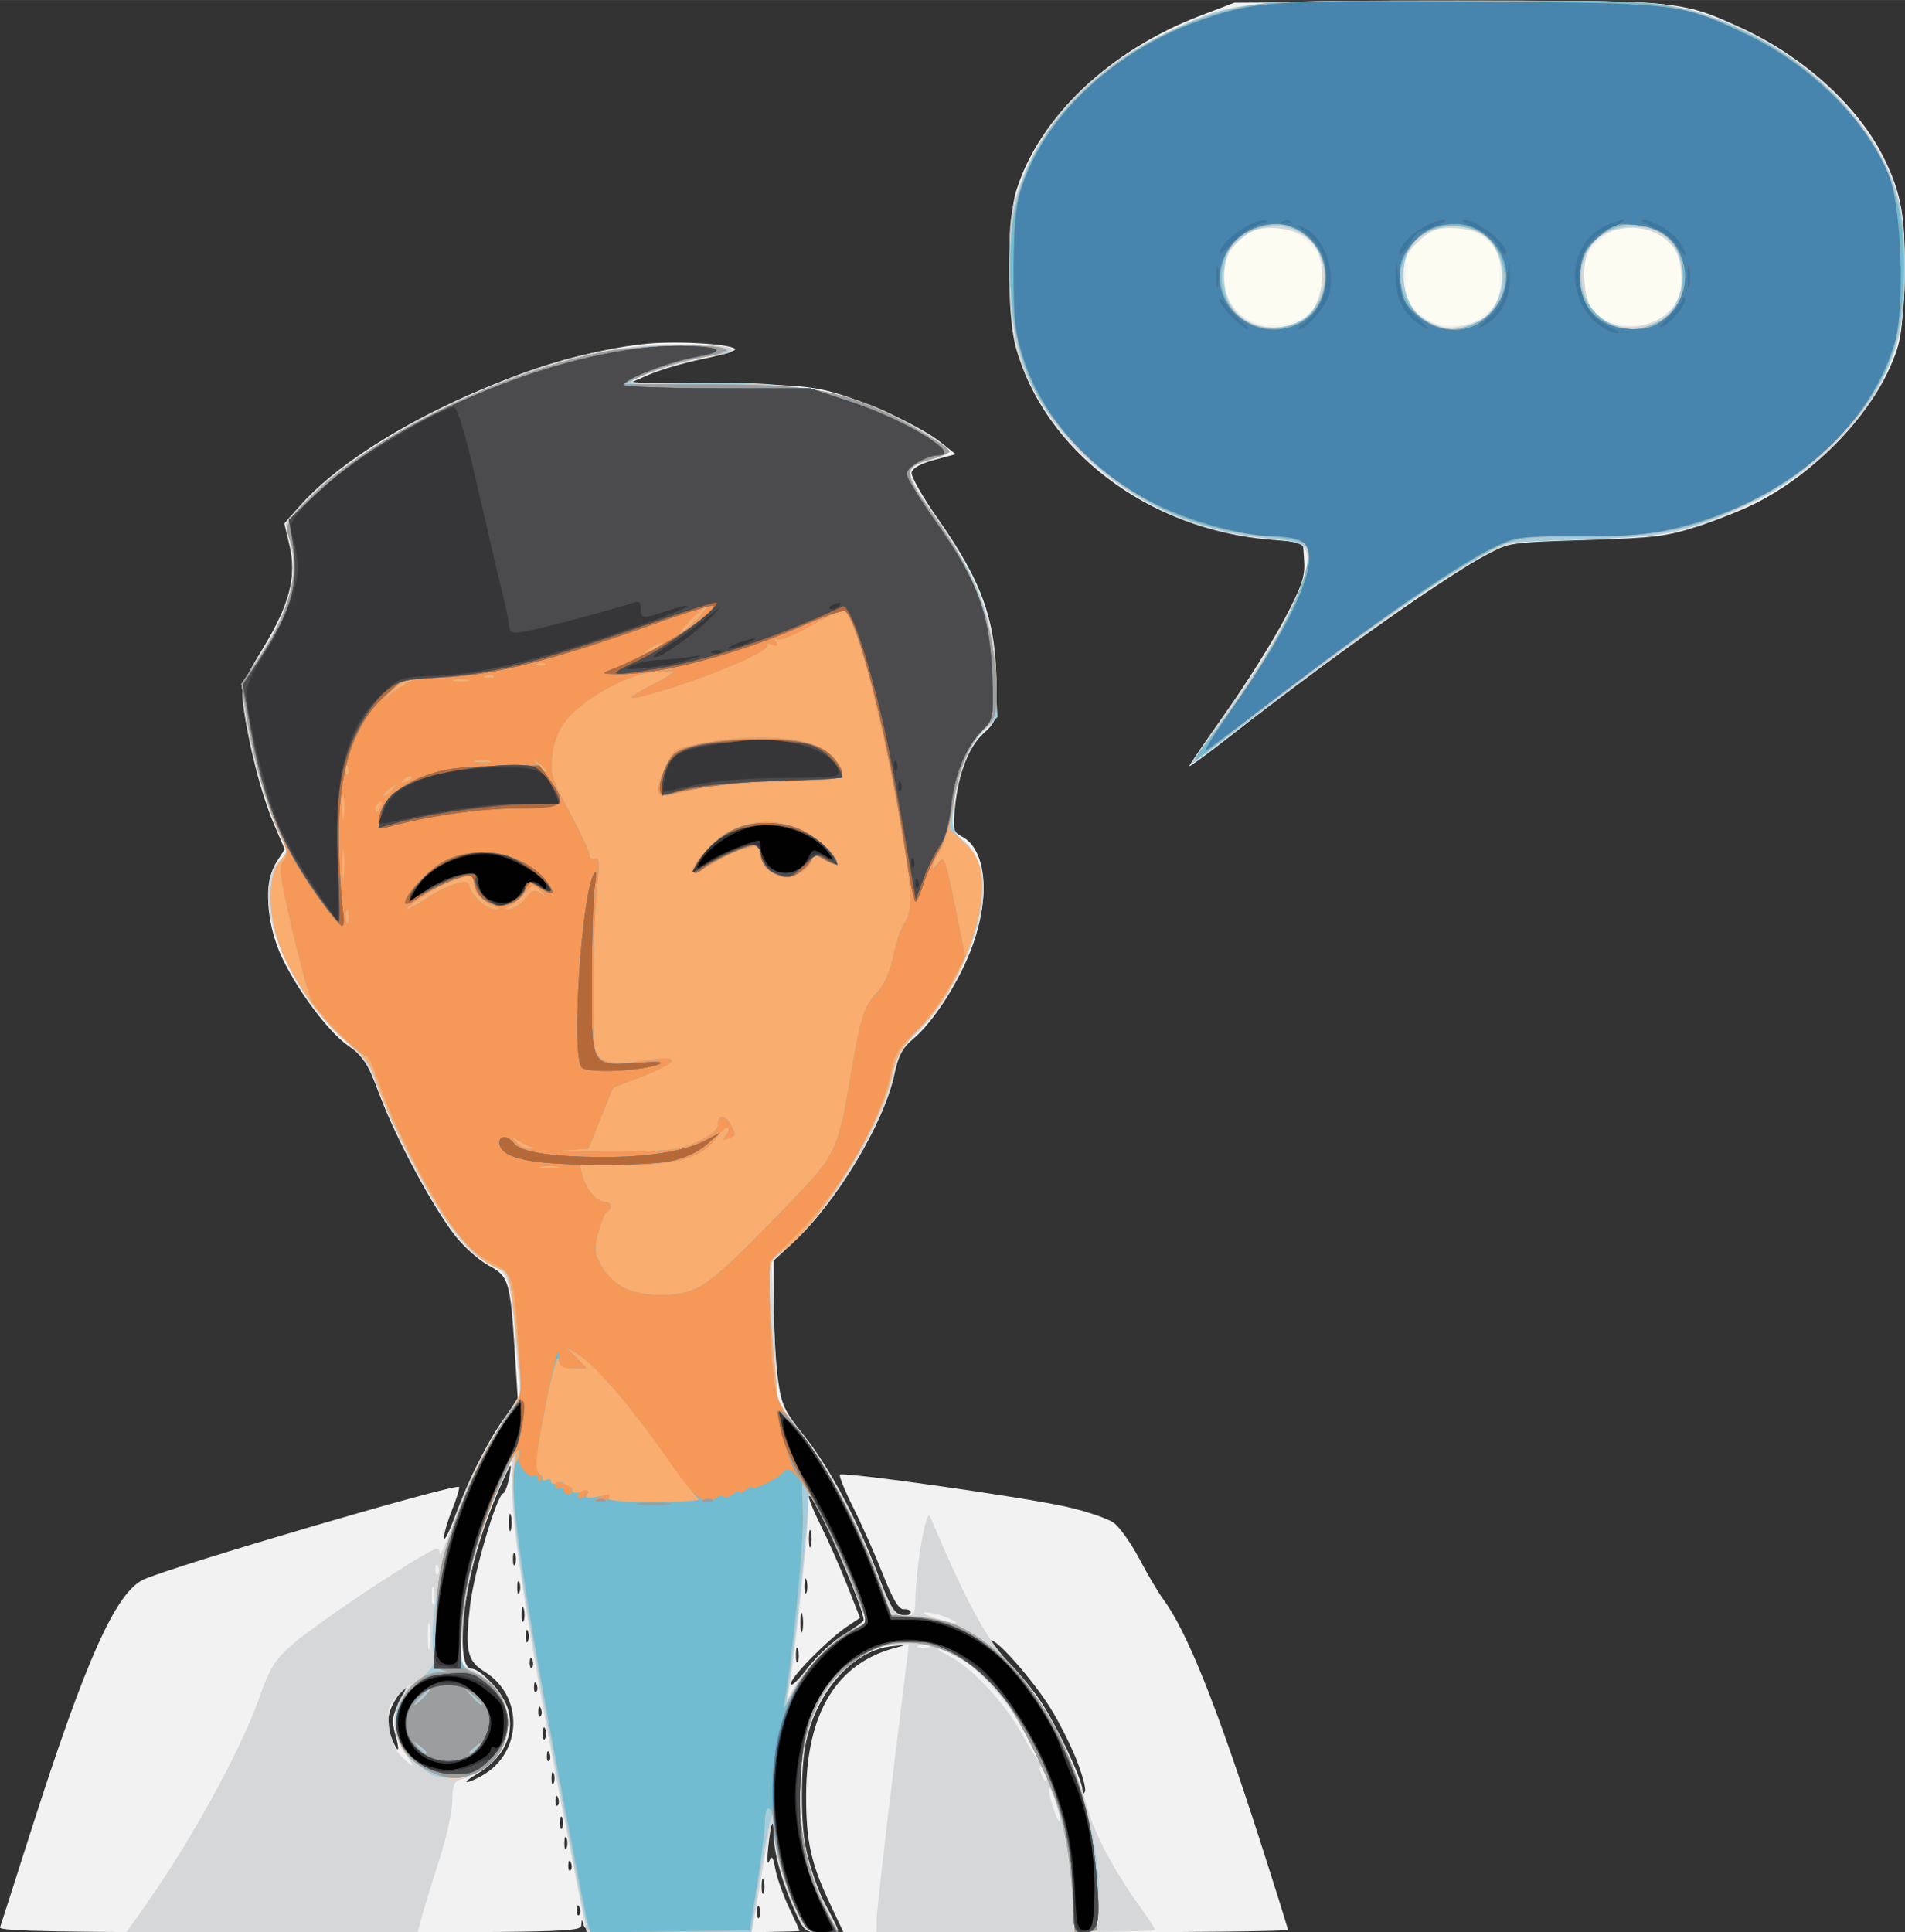 <?xml version="1.0" encoding="UTF-8"?>
<svg width="210.01mm" height="212.96mm" version="1.1" viewBox="0 0 744.15 754.57" xmlns="http://www.w3.org/2000/svg">
<rect x="0" y="0" width="744.15" height="754.57" fill="#333333" stroke="none"/>
<g transform="translate(-122.19 -515.24)">
<g transform="translate(-628.57 28.571)">
<g transform="translate(564.64 330.05)">
<g transform="translate(398.77 -1022.2)">
<g transform="matrix(1.674 0 0 1.585 143.33 -1130.8)">
<path d="m96.242 1473.6-47.586 38.774 22.912 49.349 139.23-10.575v-45.824z" fill="#fcfcf2" fill-rule="evenodd"/>
<g transform="translate(274.94 371.88)">
<path d="m-487.58 1560.2c0.229-0.688 3.407-11.15 7.062-23.25 12.828-42.46 19.886-59.172 26.364-62.42 6.237-3.128 72.751-23.758 73.661-22.847 0.213 0.212-0.503 2.727-1.59 5.588s-1.943 5.984-1.902 6.94c0.041 0.957 1.104-1.186 2.363-4.761 3.361-9.545 7.94-19.235 11.618-24.58l3.237-4.705-0.693-11.608c-1.047-17.541-1.404-18.801-6.068-21.414-2.183-1.222-5.651-4.448-7.707-7.168-5.157-6.823-14.01-24.214-17.831-35.026-2.757-7.801-3.733-9.404-7.327-12.035-5.259-3.849-13.885-16.693-16.589-24.701-2.672-7.912-2.721-16.196-0.122-20.46l1.948-3.196-2.486-6.118c-2.915-7.174-6.045-19.983-6.975-28.543-0.644-5.934-0.559-6.224 4.406-14.882 6.215-10.84 7.886-17.701 6.173-25.356l-1.204-5.381 3.929-4.664c15.054-17.872 54.117-37.016 80.898-39.645 7.412-0.728 20.356 0.179 20.356 1.427 0 0.392-3.487 1.47-7.75 2.394-4.263 0.924-9.923 2.688-12.579 3.92l-4.829 2.239 20.329 0.01c16.197 0 21.65 0.362 26.829 1.755 7.923 2.132 21.252 8.574 25.983 12.558l3.483 2.933-4.975 1.405c-3.141 0.887-5.096 2.031-5.302 3.102-0.18 0.933 2.599 6.094 6.175 11.469 10.445 15.7 13.587 25.237 13.62 41.335 0.017 8.19-0.111 8.686-2.938 11.394-3.539 3.391-5.919 9.829-6.723 18.186-0.535 5.56-0.389 6.251 1.533 7.28 5.673 3.036 6.791 14.321 2.643 26.68-2.874 8.56-9.116 18.978-13.877 23.158-2.558 2.246-3.527 4.165-4.448 8.806-2.379 11.994-13.615 31.715-23.581 41.392l-4.592 4.458 0.031 11.042c0.017 6.073 0.449 14.256 0.959 18.185 0.833 6.409 1.463 7.848 6.127 14 5.978 7.885 12.417 20.688 17.279 34.357 2.689 7.56 3.811 9.565 5.492 9.819 1.162 0.176 2.112-0.112 2.112-0.639 0-0.527-0.732-0.896-1.627-0.82-1.173 0.1-2.542-2.313-4.906-8.647-1.803-4.832-4.905-12.21-6.893-16.396-1.988-4.186-3.386-7.839-3.107-8.118 0.76-0.76 42.731 5.519 52.747 7.891 4.793 1.135 9.831 2.943 11.196 4.017s4.052 5.091 5.971 8.927c1.919 3.836 4.361 8.21 5.426 9.72 5.552 7.871 12.314 25.635 22.6 59.374 3.627 11.895 6.594 21.908 6.594 22.25 0 0.342-23.333 0.622-51.852 0.622h-51.852l-3.025-6.75c-4.603-10.271-5.745-15.736-5.696-27.25 0.086-20.156 7.182-32.415 20.925-36.15 2.63-0.715 2.521-0.761-0.89-0.373-8.232 0.936-15.875 9.039-19.359 20.523-1.124 3.704-1.669 9.092-1.669 16.5 0 11.788 1.531 18.843 6.006 27.674 1.327 2.618 2.412 4.999 2.412 5.293 0 0.293-1.745 0.533-3.877 0.533-3.722 0-3.967-0.21-6.146-5.25-2.937-6.793-4.95-14.363-4.965-18.667-0.017-4.895-0.639-3.49-1.292 2.917-0.308 3.025-0.216 4.607 0.205 3.517 0.623-1.615 0.899-1.244 1.489 2 0.398 2.191 1.818 6.4 3.155 9.354 1.337 2.954 2.431 5.542 2.431 5.75 0 0.209-11.217 0.379-24.927 0.379-22.899 0-24.964-0.142-25.384-1.75-0.436-1.667-0.463-1.667-0.573 0-0.109 1.648-4.064 1.75-68.085 1.75-53.93 0-67.883-0.258-67.553-1.25zm177.18-5c-0.277-0.688-0.504-0.125-0.504 1.25s0.227 1.938 0.504 1.25 0.277-1.812 0-2.5zm-41.979 0.062c-0.319-0.798-0.556-0.561-0.604 0.604-0.043 1.054 0.193 1.645 0.525 1.312 0.332-0.332 0.368-1.195 0.079-1.917zm43.01-6.543c-0.254-0.973-0.478-0.419-0.498 1.231-0.02 1.65 0.187 2.446 0.461 1.769 0.274-0.677 0.291-2.027 0.037-3zm-45.01-4.457c-0.319-0.798-0.556-0.561-0.604 0.604-0.043 1.054 0.193 1.645 0.525 1.312 0.332-0.332 0.368-1.195 0.079-1.917zm-1.021-6.062c-0.277-0.688-0.504-0.125-0.504 1.25s0.227 1.938 0.504 1.25 0.277-1.812 0-2.5zm-1-5c-0.277-0.688-0.504-0.125-0.504 1.25s0.227 1.938 0.504 1.25 0.277-1.812 0-2.5zm-0.979-4.938c-0.319-0.798-0.556-0.561-0.604 0.604-0.043 1.054 0.193 1.645 0.525 1.312 0.332-0.332 0.368-1.195 0.079-1.917zm120.86-9.692c-1.444-3.778-4.201-9.487-6.128-12.687-4.16-6.908-12.105-16.433-13.707-16.433-0.624 0 0.94 2.138 3.477 4.75s6.174 7.225 8.083 10.25c3.733 5.917 9.68 19.165 9.809 21.855 0.05 1.047 0.263 1.188 0.585 0.39 0.278-0.691-0.675-4.346-2.118-8.124zm-121.88 3.63c-0.277-0.688-0.504-0.125-0.504 1.25s0.227 1.938 0.504 1.25 0.277-1.812 0-2.5zm-16.771 0.655c9.522-5.625 9.879-19.604 0.656-25.65-4.088-2.68-4.609-5.171-3.392-16.246 0.897-8.17 6.16-27.076 7.705-27.678 0.469-0.183 1.145-2.132 1.502-4.332 0.597-3.677 0.444-3.516-1.891 2-4.288 10.13-7.35 20.97-8.471 29.993-1.137 9.152-0.555 15.507 1.421 15.507 2.215 0 7.551 6.184 8.556 9.915 1.726 6.408-0.937 12.184-7.477 16.224-3.659 2.26-2.394 2.502 1.391 0.266zm15.792-5.593c-0.319-0.798-0.556-0.561-0.604 0.604-0.043 1.054 0.193 1.645 0.525 1.312 0.332-0.332 0.368-1.195 0.079-1.917zm-35.993-4.678c-0.866-3.246-0.704-4.529 1.014-8 2.443-4.939 2.052-5.422-0.715-0.884-2.2 3.608-2.473 6.348-1.014 10.185 1.465 3.852 1.886 3.086 0.715-1.301zm34.972-1.384c-0.277-0.688-0.504-0.125-0.504 1.25s0.227 1.938 0.504 1.25 0.277-1.812 0-2.5zm-0.979-4.938c-0.319-0.798-0.556-0.561-0.604 0.604-0.043 1.054 0.193 1.645 0.525 1.312 0.332-0.332 0.368-1.195 0.079-1.917zm-1-6c-0.319-0.798-0.556-0.561-0.604 0.604-0.043 1.054 0.193 1.645 0.525 1.312s0.368-1.195 0.079-1.917zm71.706-12.208c2.536-1.592 4.611-3.201 4.611-3.575 0-3.293-11.796-31.568-12.765-30.598-0.258 0.258 0.975 3.529 2.74 7.269 1.765 3.74 4.553 10.399 6.196 14.799l2.986 8-2.828 1.987c-4.611 3.239-13.328 12.57-13.328 14.267 0 0.865 1.75-0.864 3.889-3.841s5.964-6.715 8.5-8.308zm-72.706 6.207c-0.319-0.798-0.556-0.561-0.604 0.604-0.043 1.054 0.193 1.645 0.525 1.312 0.332-0.332 0.368-1.195 0.079-1.917zm62.01-2.543c-0.254-0.973-0.478-0.419-0.498 1.231-0.02 1.65 0.187 2.446 0.461 1.769 0.274-0.677 0.291-2.027 0.037-3zm-63.031-4.519c-0.277-0.688-0.504-0.125-0.504 1.25s0.227 1.938 0.504 1.25 0.277-1.812 0-2.5zm64.045-3.988c-0.239-1.244-0.444-0.462-0.455 1.738s0.185 3.218 0.435 2.262 0.259-2.756 0.02-4zm-65.014-1.493c-0.254-0.973-0.478-0.419-0.498 1.231-0.02 1.65 0.187 2.446 0.461 1.769 0.274-0.677 0.291-2.027 0.037-3zm-1.031-6.519c-0.277-0.688-0.504-0.125-0.504 1.25s0.227 1.938 0.504 1.25 0.277-1.812 0-2.5zm67.031-0.481c-0.254-0.973-0.478-0.419-0.498 1.231-0.02 1.65 0.187 2.446 0.461 1.769 0.274-0.677 0.291-2.027 0.037-3zm-68.031-6.519c-0.277-0.688-0.504-0.125-0.504 1.25s0.227 1.938 0.504 1.25 0.277-1.812 0-2.5zm69.027-5.5c-0.252-0.963-0.457-0.175-0.457 1.75s0.206 2.712 0.457 1.75c0.252-0.963 0.252-2.538 0-3.5zm-70-4c-0.252-0.963-0.457-0.175-0.457 1.75s0.206 2.712 0.457 1.75c0.252-0.963 0.252-2.538 0-3.5zm158.31-184.63c0-0.264 3.856-6.248 8.568-13.3 4.713-7.051 10.809-17.291 13.547-22.755 4.16-8.3 4.93-10.686 4.682-14.5l-0.297-4.565-7.867-0.713c-28.383-2.573-52.485-21.925-59.144-47.49-2.081-7.988-2.022-31.108 0.097-38.365 5.284-18.094 21.74-34.668 42.889-43.196l8.025-3.236 49.186-0.294c54.616-0.326 54.92-0.298 68.754 6.33 14.658 7.023 27.5 19.271 33.516 31.964 4.38 9.241 5.337 15.394 4.834 31.068-0.393 12.245-0.773 14.718-3.139 20.432-5.404 13.052-18.104 26.7-31.474 33.824-3.123 1.664-9.277 4.253-13.677 5.755-7.141 2.437-9.932 2.794-26 3.326-17.518 0.58-18.134 0.673-23 3.486-10.869 6.281-36.425 25.399-60.25 45.072-5.088 4.201-9.25 7.422-9.25 7.159zm25.855-110.04c3.486-1.803 5.145-5.421 5.145-11.222 0-3.845-0.529-5.082-3.4-7.953-3.626-3.626-7.822-4.407-13.034-2.425-7.105 2.701-8.711 14.825-2.678 20.216 3.596 3.213 9.332 3.782 13.968 1.384zm43.379-1.493c3.019-2.697 3.266-3.384 3.266-9.082s-0.247-6.385-3.266-9.082c-2.576-2.301-4.21-2.918-7.734-2.918s-5.159 0.617-7.734 2.918c-3.019 2.697-3.266 3.384-3.266 9.082s0.247 6.385 3.266 9.082c2.576 2.301 4.21 2.918 7.734 2.918s5.159-0.617 7.734-2.918zm41.812 0.168c2.201-1.967 3.239-3.955 3.645-6.981 1.116-8.319-3.648-14.269-11.426-14.269-3.745 0-5.014 0.549-7.865 3.4-2.948 2.948-3.395 4.044-3.365 8.25 0.061 8.357 3.758 12.248 11.699 12.315 3.238 0.027 4.959-0.612 7.312-2.715z" fill="#f2f2f3"/>
<path d="m-454.26 1555.7c10.946-16.235 22.777-38.9 27.167-52.042 2.491-7.46 3.607-9.352 7.783-13.208 4.654-4.296 22.558-17.163 30.498-21.918 3.489-2.089 3.753-2.118 3.788-0.414 0.021 1.007 1.312-1.993 2.869-6.668 3.761-11.292 6.015-16.26 11.424-25.169l4.523-7.451-0.887-10.44c-1.649-19.396-1.582-19.168-6.294-21.548-2.661-1.345-5.699-4.242-8.386-8-5.237-7.325-14.407-25.582-17.523-34.892-1.976-5.903-3.283-7.893-8.338-12.697-14.013-13.316-21.865-36.808-14.698-43.975 1.945-1.945 1.953-2.115 0.25-5.667-3.736-7.795-8.978-28.63-8.978-35.682 0-1.489 2.013-5.936 4.472-9.882 6.122-9.823 8.369-18.553 6.755-26.246l-1.208-5.76 3.838-4.545c5.675-6.721 19.482-16.788 31.792-23.179 22.153-11.502 37.65-16.01 55.595-16.172 7.225-0.065 12.16 0.31 12.825 0.975 0.775 0.775-0.259 1.282-3.647 1.79-5.219 0.783-18.246 4.965-19.561 6.28-0.459 0.459 6.247 0.659 14.902 0.443 18.036-0.45 30.084 1.163 40.832 5.466 6.924 2.772 18.406 9.88 18.406 11.394 0 0.482-1.805 1.418-4.012 2.079-6.65 1.992-6.645 2.68 0.082 12.823 11.141 16.798 14.878 27.767 14.912 43.77 0.015 7.093-0.245 8.355-1.906 9.244-3.091 1.654-6.94 10.848-7.868 18.794-0.817 6.995-0.762 7.309 1.556 8.828 2.999 1.965 5.236 7.168 5.236 12.177 0 10.315-7.207 27.134-15.036 35.087-3.966 4.029-4.954 5.811-5.957 10.743-2.48 12.194-13.557 31.639-23.713 41.627l-4.794 4.715 0.665 17.425 0.665 17.425 5.121 6.355c5.883 7.301 13.484 22.109 18.411 35.866 3.027 8.452 3.691 9.535 6.02 9.816 2.458 0.297 2.623 0.052 2.704-4 0.166-8.323 2.527-22.46 3.393-20.316 8.939 22.113 13.164 30.291 18.929 36.64 6.907 7.607 14.606 22.632 17.588 34.325 1.905 7.47 6.089 15.802 13.163 26.214 1.562 2.299 2.84 4.437 2.84 4.75-1e-5 0.313-14.625 0.57-32.5 0.57h-32.5l0.042-3.25c0.023-1.788 1.724-17.762 3.78-35.5l3.739-32.25-2.53 0.022c-7.992 0.069-16.838 8.399-20.11 18.936-5.128 16.511-3.17 33.64 5.863 51.292 0.211 0.412-1.398 0.75-3.576 0.75-3.789 0-4.051-0.212-6.073-4.911-2.647-6.152-5.134-15.582-5.134-19.466 0-5.1-0.816-2.443-2.425 7.896-0.854 5.489-1.804 11.443-2.109 13.231l-0.556 3.25h-19.273-19.273l-2.785-14.75c-9.521-50.417-14.563-82.842-14.615-93.968l-0.036-7.782-3.058 7c-4.189 9.588-7.803 24.244-8.54 34.638l-0.615 8.663 3.024 1.563c5.355 2.769 8.262 7.19 8.262 12.564 0 7.148-4.018 12.322-11.25 14.485-1.339 0.401-1.75 1.61-1.75 5.149 0 2.544-1.326 8.97-2.946 14.281-1.621 5.311-3.438 11.569-4.039 13.906l-1.092 4.25h-33.999-33.999l3.877-5.75zm213.11-26.159c-0.676-2.257-1.414-3.92-1.639-3.695s0.144 2.256 0.82 4.513 1.414 3.92 1.639 3.695-0.144-2.256-0.82-4.513zm-2.787-7.766c-1.179-2.027-1.464-1.378-0.499 1.136 0.343 0.894 0.834 1.414 1.092 1.157 0.257-0.257-9e-3 -1.289-0.593-2.293zm-148.93-4.075c-3.86-5.462-3.632-11.615 0.624-16.801 0.926-1.128 0.168-0.515-1.683 1.362-3.102 3.146-3.329 3.8-2.894 8.334 0.317 3.3 1.236 5.733 2.791 7.388 3.06 3.257 3.575 3.132 1.162-0.283zm145.76-3.403c-4.005-7.943-10.826-16.577-15.588-19.732-2.587-1.713-5.189-3.095-5.782-3.071-0.593 0.024 0.542 0.901 2.524 1.948 5.109 2.7 13.004 11.705 16.971 19.356 1.861 3.59 3.538 6.374 3.725 6.187 0.188-0.188-0.645-2.297-1.851-4.688zm-49.283-20.92c2.626-2.808 6.223-5.852 7.993-6.766l3.218-1.661-3.786-10c-2.083-5.5-5.183-12.7-6.89-16l-3.104-6-0.057 5.5c-0.057 5.534-3.518 38.657-4.572 43.761-0.517 2.504-0.437 2.461 0.929-0.495 0.822-1.779 3.643-5.531 6.27-8.339zm-90.949-7.677c-0.229-1.512-0.417-0.275-0.417 2.75s0.187 4.263 0.417 2.75c0.229-1.512 0.229-3.987 0-5.5zm116.53 5.088c-0.688-0.277-1.812-0.277-2.5 0s-0.125 0.504 1.25 0.504 1.938-0.227 1.25-0.504zm4.25-6.874c-1.65-0.755-3.9-1.359-5-1.342-1.1 0.017-0.2 0.625 2 1.35 5.239 1.727 6.779 1.722 3-0.01zm-119.81-7.214c-0.252-0.963-0.457-0.175-0.457 1.75s0.206 2.712 0.457 1.75c0.252-0.963 0.252-2.538 0-3.5zm0.994-5.438c-0.319-0.798-0.556-0.561-0.604 0.604-0.043 1.054 0.193 1.645 0.525 1.312 0.332-0.332 0.368-1.195 0.079-1.917zm182.7-208.56c14.426-21.113 21.958-37.019 19.786-41.785-0.835-1.832-2.107-2.251-8.449-2.788-25.92-2.191-49.468-19.698-57.775-42.955-1.789-5.007-2.314-9.097-2.691-20.938-0.414-13.011-0.22-15.53 1.672-21.76 5.295-17.431 17.791-31.146 36.576-40.142 14.304-6.85 14.619-6.883 65.98-6.883 43.179 0 46.517 0.127 53.369 2.025 24.154 6.693 44.14 25.475 49.66 46.668 1.972 7.571 1.974 27.037 3e-3 34.604-5.545 21.29-23.744 38.634-49.011 46.709-5.742 1.835-10.054 2.322-24 2.711-16.985 0.474-17.005 0.477-23.162 3.811-8.98 4.863-23.868 15.736-47.543 34.721-11.488 9.213-21.084 16.75-21.324 16.75s2.869-4.838 6.909-10.75zm18.86-98.42c4.195-2.143 6.154-11.677 3.566-17.357-1.55-3.401-5.658-5.472-10.856-5.472-3.386 0-4.775 0.626-7.55 3.4-2.937 2.937-3.4 4.064-3.4 8.277 0 10.33 9.036 15.854 18.24 11.152zm41.596-0.122c7.121-3.466 6.745-18.3-0.548-21.622-1.31-0.597-4.206-1.085-6.435-1.085-3.276 0-4.705 0.652-7.453 3.4-2.892 2.892-3.4 4.095-3.4 8.05 0 7.208 2.55 10.855 9 12.873 1.875 0.587 5.777-0.127 8.835-1.615zm41.901-0.341c4.094-2.554 5.56-5.935 5.018-11.574-0.404-4.203-1.088-5.702-3.641-7.984-5.535-4.946-15.459-3.216-18.098 3.155-1.67 4.032-0.824 12.484 1.508 15.061 3.477 3.842 10.249 4.439 15.213 1.342z" fill="#d6d7d8"/>
<path d="m-350.4 1560.7c-0.829-1.364-12.554-67.414-15.222-85.75-1.72-11.824-2.457-20.39-2.148-24.965l0.471-6.965-1.917 3.736c-2.997 5.841-8.633 23.518-9.787 30.693-0.575 3.575-1.039 9.2-1.031 12.5 0.014 5.775 0.135 6.056 3.233 7.5 9.515 4.434 10.363 18.599 1.439 24.04-3.798 2.316-9.972 2.553-12.44 0.478-0.969-0.815-2.565-2.058-3.548-2.763-2.398-1.722-4.471-8.047-3.904-11.914 0.299-2.04 2.03-4.639 4.959-7.445 4.003-3.836 4.429-4.661 3.862-7.495-1.011-5.055 1.288-20.553 4.585-30.902 3.257-10.225 8.236-20.86 13.055-27.881l3.006-4.381-1.19-13.119c-1.449-15.973-1.776-17.386-4.191-18.152-3.256-1.033-7.831-5.482-12.094-11.759-4.819-7.096-13.831-25.783-16.375-33.954-1.438-4.619-2.76-6.565-6.737-9.918-5.843-4.927-12.989-15.567-15.851-23.603-2.877-8.075-2.968-17.196-0.211-20.935 2.111-2.862 2.113-2.913 0.236-6.572-2.447-4.769-6.489-19.914-7.911-29.641l-1.115-7.629 4.614-7.477c6.906-11.192 9.239-21.403 6.523-28.547-1.258-3.308-0.287-4.974 7.177-12.325 11.338-11.166 33.598-23.76 52.849-29.901 12.743-4.065 20.3-5.325 31.746-5.294 10.333 0.028 14.187 1.381 7.066 2.48-5.577 0.861-15.987 4.286-18.411 6.058-1.631 1.192 0.036 1.307 12.104 0.834 23.933-0.938 41.119 2.746 54.81 11.747 3.676 2.417 6.684 4.678 6.684 5.024s-1.747 1.153-3.881 1.792c-7.114 2.131-7.1 3.022 0.217 13.909 10.527 15.662 13.336 23.461 14.314 39.745l0.601 10-3.385 3.566c-3.769 3.972-6.559 11.688-7.025 19.434-0.268 4.454 0.034 5.328 2.762 8.006 3.808 3.737 4.865 9.377 3.344 17.838-1.632 9.076-7.879 21.647-13.945 28.061-4.415 4.668-5.335 6.351-6.49 11.87-2.623 12.534-17.918 38.014-25.998 43.308-2.235 1.464-2.512 2.327-2.503 7.782 6e-3 3.374 0.474 11.423 1.041 17.887l1.031 11.752 5.122 6.748c5.863 7.724 14.132 24.23 18.322 36.57l2.864 8.437 6.084 0.488c10.768 0.864 19.381 6.934 27.556 19.42 9.327 14.245 15.525 35.774 14.78 51.334-0.295 6.162-0.447 6.516-2.911 6.802l-2.599 0.302-0.679-10.503c-0.89-13.772-3.56-23.86-9.554-36.101-5.606-11.448-10.302-17.38-16.75-21.159-9.331-5.468-18.206-4.832-25.796 1.848-5.403 4.756-7.974 9.386-10.012 18.03-3.117 13.221-1.082 30.799 4.941 42.686l2.582 5.096h-3.572c-3.338 0-3.729-0.344-5.97-5.25-2.888-6.323-5.458-15.861-5.582-20.71l-0.09-3.54-0.817 3c-0.45 1.65-1.592 8.287-2.54 14.75l-1.722 11.75h-18.811c-10.346 0-19.016-0.338-19.267-0.75zm56.296-69.593c2.282-2.062 5.217-4.235 6.522-4.83l2.373-1.081-3.042-8.623c-1.673-4.743-4.726-11.97-6.783-16.061l-3.741-7.438-0.692 9.438c-0.643 8.78-2.854 29.216-4.158 38.438l-0.566 4 2.968-5.047c1.633-2.776 4.835-6.734 7.117-8.796zm89.562-225.23c15.668-21.838 25.392-42.857 21.325-46.095-0.74-0.589-4.271-1.381-7.846-1.76-18.776-1.989-32.599-8.861-45.199-22.47-11.248-12.149-15.76-24.5-15.786-43.215-0.019-13.581 1.155-19.71 5.438-28.386 6.477-13.122 17.465-23.744 32.047-30.98 14.854-7.371 15.923-7.49 67-7.49 49.082 0 51.476 0.219 63.88 5.843 20.41 9.254 36.277 27.535 39.545 45.561 0.592 3.264 1.076 9.818 1.076 14.566 0 19.754-4.585 30.865-18.379 44.544-7.64 7.575-10.663 9.8-18.621 13.699-13.451 6.59-19.567 7.928-39.516 8.646l-17.016 0.612-7.791 4.857c-12.406 7.734-30.114 21.122-53.394 40.368-6.17 5.101-11.438 9.275-11.706 9.275s1.957-3.408 4.945-7.573zm21.456-102.25c1.388-1.029 3.095-3.578 3.793-5.664 3.607-10.776-5.38-20.057-15.501-16.007-2.129 0.852-4.636 2.843-5.57 4.424-2.125 3.597-2.187 10.22-0.134 14.192 2.967 5.738 11.723 7.275 17.412 3.055zm39.489 1.398c8.234-3.44 8.935-18.35 1.062-22.564-5.658-3.028-13.437-1.024-16.113 4.15-3.325 6.429-0.801 15.892 4.9 18.371 4.093 1.78 5.973 1.788 10.151 0.042zm42 0c8.269-3.455 8.931-18.352 1.006-22.594-3.728-1.995-10.107-1.644-13.314 0.733-7.183 5.324-5.892 18.317 2.169 21.823 4.082 1.776 5.965 1.782 10.14 0.038z" fill="#a6cbdb"/>
<path d="m-350.4 1559.2c-1.2-4.82-9.889-53.144-12.634-70.272-3.92-24.454-5.324-37.162-4.637-41.967l0.577-4.033-2.019 3.772c-2.999 5.602-8.695 23.302-9.889 30.728-0.575 3.575-1.048 9.229-1.053 12.565-7e-3 5.952 0.058 6.096 3.499 7.737 9.355 4.461 10.053 18.337 1.195 23.739-1.761 1.074-4.49 1.954-6.065 1.956-3.858 0.01-9.939-3.547-11.976-6.995-4.423-7.487 0.601-18.714 8.555-19.118 1.891-0.096 1.96-0.199 0.404-0.599-1.746-0.448-1.846-1.353-1.395-12.634 0.421-10.534 0.964-13.572 4.077-22.823 3.874-11.514 8.201-20.757 12.97-27.71l3.005-4.381-1.19-13.119c-1.449-15.973-1.776-17.386-4.191-18.152-3.256-1.033-7.831-5.482-12.094-11.759-4.819-7.096-13.831-25.783-16.375-33.954-1.438-4.619-2.76-6.565-6.737-9.918-5.843-4.927-12.989-15.567-15.851-23.603-2.86-8.03-2.968-17.226-0.245-20.882l2.093-2.81-2.31-5.223c-2.706-6.12-5.735-17.725-7.403-28.369l-1.184-7.553 4.073-6.301c7.29-11.279 9.924-22.266 7.112-29.663-1.258-3.308-0.287-4.974 7.177-12.325 14.091-13.876 43.765-28.909 66.223-33.548 7.949-1.642 26.226-2.098 28.415-0.71 0.808 0.512-1.295 1.28-5.634 2.055-3.808 0.68-9.509 2.454-12.67 3.941l-5.747 2.704 20.381 0.04c22.287 0.044 29.646 1.287 41.035 6.931 6.014 2.98 14.841 8.673 14.844 9.573 1e-3 0.326-1.745 1.115-3.879 1.755-7.185 2.153-7.162 3.04 0.367 14.205 10.208 15.139 14.438 27.986 14.495 44.024 0.017 4.638-0.392 5.963-2.43 7.877-3.619 3.4-6.427 10.125-7.559 18.105l-1.002 7.067 3.351 3.188c2.383 2.267 3.548 4.443 4.032 7.532 1.642 10.478-5.216 28.88-14.372 38.561-4.415 4.668-5.335 6.351-6.49 11.87-2.623 12.534-17.918 38.014-25.998 43.308-2.235 1.464-2.512 2.327-2.503 7.782 6e-3 3.374 0.474 11.423 1.041 17.887l1.031 11.752 5.122 6.748c5.863 7.724 14.132 24.23 18.322 36.57l2.864 8.437 6.1 0.49c3.355 0.269 7.654 1.28 9.555 2.246 17.878 9.088 31.76 36.635 32.256 64.007l0.199 11-5.189 0.603-0.634-10.801c-0.348-5.941-1.563-14.176-2.7-18.301-2.498-9.067-10.66-26.088-14.987-31.255-7.221-8.622-17.117-12.75-25.504-10.638-5.357 1.349-12.751 7.529-15.533 12.983-7.004 13.73-6.334 37.358 1.498 52.814l2.582 5.096h-3.572c-3.338 0-3.729-0.344-5.97-5.25-3.012-6.595-5.492-16.033-5.492-20.901 0-2.052-0.45-4.009-1-4.349-0.598-0.369-1.016 0.914-1.039 3.191-0.021 2.095-0.828 8.984-1.793 15.309l-1.755 11.5-18.593 0.272-18.593 0.272-0.566-2.272zm-37.662-42.149c0-0.208-0.787-0.995-1.75-1.75-1.586-1.244-1.621-1.208-0.378 0.378 1.306 1.666 2.128 2.196 2.128 1.372zm12.128-1.372c1.244-1.586 1.208-1.621-0.378-0.378-0.963 0.755-1.75 1.542-1.75 1.75 0 0.823 0.821 0.293 2.128-1.372zm79.765-22.518c2.22-2.408 5.586-5.214 7.481-6.234l3.444-1.855-3.025-8.572c-2.537-7.188-11.263-26.066-12.053-26.074-0.132-1e-3 -0.094 3.574 0.084 7.944 0.275 6.735-2.794 39.098-4.463 47.058-0.288 1.375 0.605 0.162 1.985-2.695s4.326-7.165 6.546-9.573zm-92.393 10.268c0.995-1.1 1.585-2 1.31-2s-1.315 0.9-2.31 2-1.585 2-1.31 2 1.315-0.9 2.31-2zm13.5 1.655c0-0.19-1.012-1.202-2.25-2.25l-2.25-1.905 1.905 2.25c1.79 2.114 2.595 2.705 2.595 1.905zm169.81-237.9c15.127-20.506 25.595-42.819 22.344-47.63-0.587-0.869-4.045-1.663-9.345-2.147-16.349-1.49-29.706-7.871-41.809-19.974-12.274-12.274-16.779-22.984-17.666-42-0.924-19.815 3.36-32.92 14.869-45.48 10.206-11.138 23.056-18.878 37.458-22.561 7.038-1.8 11.242-1.959 51.839-1.959 40.387 0 44.829 0.166 51.734 1.932 27 6.905 48.595 28.787 51.88 52.568 1.413 10.231 0.42 24.96-2.215 32.866-4.732 14.196-17.378 28.064-32.903 36.082-13.095 6.763-21.214 8.55-38.906 8.562-13.454 0.01-15.008 0.204-19.962 2.511-9.249 4.306-38.088 25.515-61.355 45.125-4.8 4.045-8.976 7.355-9.281 7.355s1.188-2.362 3.318-5.25zm22.769-103.82c7.4-6.952 4.279-20.166-5.332-22.579-3.693-0.927-9.903 1.361-12.111 4.462-6.654 9.345-0.147 22.081 10.676 20.895 2.626-0.288 5.272-1.374 6.767-2.778zm40.523 0.792c4.849-3.258 6.682-8.864 4.802-14.689-1.82-5.638-5.685-8.528-11.404-8.528-5.593 0-9.536 2.867-11.469 8.341-1.292 3.658-1.292 4.667 0 8.377 1.732 4.972 6.708 8.783 11.469 8.783 1.762 0 4.733-1.027 6.602-2.283zm41.584 0.332c4.16-2.537 5.545-5.298 5.545-11.059 0-5.71-2.394-9.744-6.903-11.628-4.48-1.872-7.252-1.707-11.138 0.662-6.058 3.694-7.89 12.156-3.91 18.062 4.057 6.021 10.485 7.573 16.406 3.962z" fill="#f9ad6f"/>
<path d="m-350.4 1559.2c-1.167-4.686-9.859-52.953-12.655-70.272-4.351-26.955-5.593-39.919-4.133-43.125 0.66-1.448 0.962-2.872 0.671-3.162-0.784-0.784-5.946 11.102-8.905 20.501-3.106 9.866-4.623 18.66-4.633 26.85-7e-3 5.952 0.058 6.096 3.499 7.737 9.355 4.461 10.053 18.337 1.195 23.739-1.761 1.074-4.49 1.954-6.065 1.956-3.858 0.01-9.939-3.547-11.976-6.995-4.423-7.487 0.601-18.714 8.555-19.118 1.891-0.096 1.96-0.199 0.404-0.599-1.746-0.448-1.846-1.353-1.395-12.634 0.421-10.534 0.964-13.572 4.077-22.823 3.876-11.518 8.201-20.757 12.975-27.717 2.996-4.367 3.007-4.439 2.371-14.5-1.262-19.951-1.213-19.785-6.791-22.899-3.707-2.07-6.044-4.486-9.486-9.806-5.615-8.68-13.498-25.11-16.388-34.156-1.186-3.712-2.518-6.75-2.961-6.75-1.519 0-11.762-10.958-12.971-13.876-0.665-1.605-2.691-9.603-4.502-17.772-2.83-12.765-3.098-15.076-1.907-16.446 1.193-1.373 1.041-2.371-1.096-7.204-2.862-6.472-5.873-17.903-7.574-28.755l-1.184-7.553 4.073-6.301c7.29-11.279 9.924-22.266 7.112-29.663-1.258-3.308-0.287-4.974 7.177-12.325 14.091-13.876 43.765-28.909 66.223-33.548 7.949-1.642 26.226-2.098 28.415-0.71 0.808 0.512-1.295 1.28-5.634 2.055-3.808 0.68-9.509 2.454-12.67 3.941l-5.747 2.704 20.381 0.04c22.287 0.044 29.646 1.287 41.035 6.931 6.014 2.98 14.841 8.673 14.844 9.573 1e-3 0.326-1.745 1.115-3.879 1.755-7.185 2.153-7.162 3.04 0.367 14.205 10.208 15.139 14.438 27.986 14.495 44.024 0.017 4.638-0.392 5.963-2.43 7.877-3.782 3.553-6.5 10.355-7.7 19.272-0.602 4.47-1.937 9.511-2.968 11.202-2.172 3.562-2.545 5.862-0.495 3.06 1.511-2.066 1.613-1.738 4.976 16.014l1.326 7-3.418 6.871c-1.88 3.779-5.591 9.045-8.248 11.702-3.728 3.728-4.989 5.811-5.527 9.129-1.909 11.782-11.599 29.63-22.171 40.837l-6.325 6.705 0.044 10.378c0.024 5.708 0.41 13.532 0.858 17.388 0.739 6.361 1.305 7.656 6.119 14 6.026 7.941 14.272 24.344 18.506 36.812l2.864 8.437 6.1 0.49c3.355 0.269 7.654 1.28 9.555 2.246 17.878 9.088 31.76 36.635 32.256 64.007l0.199 11-5.189 0.603-0.634-10.801c-0.348-5.941-1.563-14.176-2.7-18.301-2.498-9.067-10.66-26.088-14.987-31.255-7.221-8.622-17.117-12.75-25.504-10.638-5.357 1.349-12.751 7.529-15.533 12.983-7.004 13.73-6.334 37.358 1.498 52.814l2.582 5.096h-3.572c-3.338 0-3.729-0.344-5.97-5.25-3.012-6.595-5.492-16.033-5.492-20.901 0-2.052-0.45-4.009-1-4.349-0.598-0.369-1.016 0.914-1.039 3.191-0.021 2.095-0.828 8.984-1.793 15.309l-1.755 11.5-18.593 0.272-18.593 0.272-0.566-2.272zm-37.662-42.149c0-0.208-0.787-0.995-1.75-1.75-1.586-1.244-1.621-1.208-0.378 0.378 1.306 1.666 2.128 2.196 2.128 1.372zm12.128-1.372c1.244-1.586 1.208-1.621-0.378-0.378-0.963 0.755-1.75 1.542-1.75 1.75 0 0.823 0.821 0.293 2.128-1.372zm79.765-22.518c2.22-2.408 5.586-5.214 7.481-6.234l3.444-1.855-3.025-8.572c-2.537-7.188-11.263-26.066-12.053-26.074-0.132-1e-3 -0.094 3.574 0.084 7.944 0.275 6.735-2.794 39.098-4.463 47.058-0.288 1.375 0.605 0.162 1.985-2.695s4.326-7.165 6.546-9.573zm-92.393 10.268c0.995-1.1 1.585-2 1.31-2s-1.315 0.9-2.31 2-1.585 2-1.31 2 1.315-0.9 2.31-2zm13.5 1.655c0-0.19-1.012-1.202-2.25-2.25l-2.25-1.905 1.905 2.25c1.79 2.114 2.595 2.705 2.595 1.905zm50.481-50.42c-0.561-0.404-3.884-5.01-7.386-10.235-8.48-12.653-16.305-22.317-20.317-25.09l-3.278-2.266 2.424 2.678 2.424 2.678h-3.105c-2.448 0-3.18-0.476-3.459-2.25-0.195-1.238-1.357 2.925-2.584 9.25-2.709 13.972-3.397 20.239-2.136 19.459 0.514-0.318 0.934-0.074 0.934 0.541 0 0.615 0.45 0.84 1 0.5s1-0.156 1 0.41 0.749 0.74 1.664 0.389c1.111-0.426 1.426-0.254 0.948 0.52-0.468 0.757-0.178 0.952 0.836 0.563 0.86-0.33 1.552-0.072 1.552 0.579 0 0.742 0.782 0.926 2.125 0.5 1.564-0.497 1.919-0.341 1.345 0.589-0.594 0.961-0.015 1.11 2.425 0.622 2.003-0.401 2.977-0.272 2.596 0.344-0.386 0.625 3.527 0.979 10.7 0.97 6.22-0.01 10.85-0.346 10.29-0.75zm-1.199-51.599c3.817-1.619 8.703-6.268 22.367-21.288 11.307-12.429 11.245-12.283 14.845-34.652 1.829-11.365 2.813-14.302 5.929-17.696 1.372-1.494 2.756-4.885 3.439-8.429 0.629-3.261 1.817-6.958 2.64-8.215 2.144-3.272 1.885-8.024-1.527-28.079-4.516-26.545-10.449-49.277-12.86-49.277-0.408 0-3.76 1.821-7.449 4.046-3.689 2.225-7.218 3.731-7.841 3.345-0.746-0.461-0.854-0.248-0.315 0.624 0.599 0.97 0.359 1.148-0.897 0.666-0.944-0.362-1.467-0.256-1.163 0.235 0.71 1.149-10.496 6.425-21.596 10.168-11.092 3.74-12.819 3.658-5.589-0.265 3.17-1.72 5.585-3.305 5.367-3.523-0.218-0.218-2.652-0.097-5.409 0.269-6.01 0.797-15.711 6.588-19.619 11.713-1.715 2.248-2.884 5.31-3.269 8.561-0.548 4.627-0.202 5.836 4.034 14.112 2.548 4.978 4.633 9.712 4.633 10.519 0 0.807 0.585 1.243 1.3 0.969 1.039-0.399 1.141 1.064 0.508 7.281-1.001 9.832-1.239 37.346-0.347 40.157 0.9 2.834 4.303 3.537 11.268 2.327 9.08-1.578 8.493 0.313-1.33 4.284l-5.899 2.385-5.726 15.035-5.637 0.404c-3.1 0.222 1.563 0.355 10.363 0.297 14.631-0.098 16.406-0.307 20.75-2.446 3.193-1.573 4.75-2.965 4.75-4.25 0-2.468 1.638-2.455 2.965 0.024 1.359 2.54 1.324 2.741-0.606 3.482-1.297 0.498-1.404 0.344-0.509-0.735 0.623-0.751 0.855-1.643 0.515-1.983-0.34-0.34-1.586 0.818-2.769 2.574-3.228 4.79-9.075 6.609-21.454 6.674l-10.358 0.054 0.686 2.75c0.812 3.254 3.298 6.25 5.186 6.25 1.508 0 1.815 1.591 0.468 2.424-0.482 0.298-1.401 2.623-2.042 5.168-1.01 4.01-0.92 5.098 0.677 8.175 1.013 1.952 3.388 4.379 5.276 5.391 4.075 2.186 11.691 2.409 16.247 0.477zm-0.282-103.17c0-1.915 5.716-8.273 8.898-9.898 7.434-3.796 15.016-2.587 21.458 3.422 4.398 4.103 4.544 6.3 0.23 3.473-2.161-1.416-2.587-1.454-2.587-0.235 0 2.196-3.331 4.77-6.174 4.77-2.928 0-5.864-2.848-6.095-5.913-0.102-1.361-0.657-1.946-1.528-1.612-0.752 0.288-1.96 0.525-2.685 0.525s-3.613 1.545-6.418 3.432c-3.397 2.286-5.101 2.966-5.101 2.035zm-7.978-20.217c0.012-0.963 0.863-3.602 1.891-5.866 1.806-3.977 2.101-4.161 8.728-5.449 14.717-2.86 27.241-1.135 30.713 4.232 3.09 4.776 3.037 4.798-12.354 5.25-8.38 0.246-17.032 1.077-20.5 1.969-7.72 1.986-8.505 1.974-8.478-0.135zm-23.26 93.063c-0.956-0.25-2.756-0.259-4-0.02-1.244 0.239-0.462 0.444 1.738 0.455 2.2 0.011 3.218-0.185 2.262-0.435zm-6.762-5.026c-0.825-0.305-2.175-1.057-3-1.671-1.304-0.97-1.32-0.886-0.128 0.634 0.755 0.963 2.105 1.714 3 1.671 1.361-0.066 1.382-0.17 0.128-0.634zm-42.307-58.018c-0.254-0.973-0.478-0.419-0.498 1.231-0.02 1.65 0.187 2.446 0.461 1.769 0.274-0.677 0.291-2.027 0.037-3zm18.528-3.228c5.026-3.475 9.779-4.916 9.779-2.964 0 1.897 4.094 5.936 5.924 5.844 1.35-0.068 1.361-0.158 0.076-0.63-2.829-1.04-5-3.602-5-5.901 0-2.263-0.067-2.277-4.11-0.851-2.261 0.798-5.949 2.803-8.197 4.456-5.275 3.88-4.068 3.916 1.528 0.047zm22.701 0.332c1.794-2.281 2.298-2.453 3.823-1.305 1.641 1.236 1.64 1.196-0.017-0.61-1.745-1.902-1.809-1.891-4 0.705-1.225 1.451-2.902 2.872-3.727 3.158-1.217 0.422-1.183 0.536 0.177 0.6 0.923 0.043 2.607-1.103 3.744-2.548zm-42.197-11.605c-0.223-1.797-0.409-0.568-0.415 2.732-6e-3 3.3 0.176 4.771 0.405 3.268 0.228-1.503 0.233-4.203 0.01-6zm-7e-3 -13.504c-0.23-1.52-0.424-0.514-0.432 2.236-7e-3 2.75 0.181 3.994 0.418 2.764 0.237-1.23 0.244-3.48 0.014-5zm8.664 2.184c0.341-0.89 0.174-1.291-0.393-0.941-0.544 0.336-0.989 1.034-0.989 1.552 0 1.438 0.717 1.121 1.382-0.611zm2.746-4.198c1.244-1.586 1.208-1.621-0.378-0.378-0.963 0.755-1.75 1.542-1.75 1.75 0 0.823 0.821 0.293 2.128-1.372zm4.399-3.057c-0.308-0.308-1.115-6e-4 -1.793 0.683-0.98 0.988-0.865 1.103 0.56 0.56 0.986-0.376 1.541-0.935 1.233-1.243zm-14.843-2.381c-0.319-0.798-0.556-0.561-0.604 0.604-0.043 1.054 0.193 1.645 0.525 1.312s0.368-1.195 0.079-1.917zm46.317 0.81c0-0.208-0.787-0.995-1.75-1.75-1.586-1.244-1.621-1.208-0.378 0.378 1.306 1.666 2.128 2.196 2.128 1.372zm-13.25-2.312c-0.963-0.252-2.538-0.252-3.5 0s-0.175 0.457 1.75 0.457 2.712-0.206 1.75-0.457zm-19.25-19.146c1.1-0.607 1.431-1.117 0.735-1.134-0.696-0.017-2.741 1.432-4.546 3.22-1.805 1.788-2.136 2.298-0.735 1.134 1.401-1.164 3.446-2.613 4.546-3.22zm14.25-0.854c-0.963-0.252-2.538-0.252-3.5 0s-0.175 0.457 1.75 0.457 2.712-0.206 1.75-0.457zm5.979-0.915c-0.332-0.332-1.195-0.368-1.917-0.079-0.798 0.319-0.561 0.556 0.604 0.604 1.054 0.043 1.645-0.193 1.312-0.525zm12-3c-0.332-0.332-1.195-0.368-1.917-0.079-0.798 0.319-0.561 0.556 0.604 0.604 1.054 0.043 1.645-0.193 1.312-0.525zm27.271-4.966c0-0.275-0.9-0.018-2 0.57-1.1 0.589-2 1.295-2 1.57s0.9 0.018 2-0.57c1.1-0.589 2-1.295 2-1.57zm8.054-5.991c1.895-1.959 2.771-3.278 1.946-2.932-1.38 0.579-6.637 6.493-5.772 6.493 0.209 0 1.931-1.603 3.826-3.561zm119.76 29.311c15.127-20.506 25.595-42.819 22.344-47.63-0.587-0.869-4.045-1.663-9.345-2.147-16.349-1.49-29.706-7.871-41.809-19.974-12.274-12.274-16.779-22.984-17.666-42-0.924-19.815 3.36-32.92 14.869-45.48 10.206-11.138 23.056-18.878 37.458-22.561 7.038-1.8 11.242-1.959 51.839-1.959 40.387 0 44.829 0.166 51.734 1.932 27 6.905 48.595 28.787 51.88 52.568 1.413 10.231 0.42 24.96-2.215 32.866-4.732 14.196-17.378 28.064-32.903 36.082-13.095 6.763-21.214 8.55-38.906 8.562-13.454 0.01-15.008 0.204-19.962 2.511-9.249 4.306-38.088 25.515-61.355 45.125-4.8 4.045-8.976 7.355-9.281 7.355s1.188-2.362 3.318-5.25zm22.769-103.82c7.4-6.952 4.279-20.166-5.332-22.579-3.693-0.927-9.903 1.361-12.111 4.462-6.654 9.345-0.147 22.081 10.676 20.895 2.626-0.288 5.272-1.374 6.767-2.778zm40.523 0.792c4.849-3.258 6.682-8.864 4.802-14.689-1.82-5.638-5.685-8.528-11.404-8.528-5.593 0-9.536 2.867-11.469 8.341-1.292 3.658-1.292 4.667 0 8.377 1.732 4.972 6.708 8.783 11.469 8.783 1.762 0 4.733-1.027 6.602-2.283zm41.584 0.332c4.16-2.537 5.545-5.298 5.545-11.059 0-5.71-2.394-9.744-6.903-11.628-4.48-1.872-7.252-1.707-11.138 0.662-6.058 3.694-7.89 12.156-3.91 18.062 4.057 6.021 10.485 7.573 16.406 3.962z" fill="#71bcd0"/>
<path d="m-301.58 1556.2c-7.637-16.689-7.825-40.366-0.437-54.848 2.702-5.296 8.946-12.046 13.324-14.404l3.444-1.855-3.025-8.572c-1.664-4.714-5.237-12.978-7.94-18.365-4.658-9.282-7.245-12.253-8.704-9.992-0.831 1.289-7.149 4.548-7.149 3.688 0-0.356-0.675-0.088-1.5 0.597-0.825 0.685-1.5 0.91-1.5 0.5s-0.686-0.176-1.524 0.52c-0.838 0.696-1.809 0.98-2.158 0.631-0.349-0.349-1.216-0.151-1.928 0.44-2.401 1.993-4.865-0.128-10.89-9.371-7.974-12.234-16.536-22.913-20.653-25.761l-3.347-2.315 2.424 2.678 2.424 2.678h-3.174c-2.589 0-3.174-0.4-3.174-2.167 0-4.437-0.98-0.878-3.467 12.588-1.958 10.602-2.287 14.17-1.402 15.236 0.635 0.765 0.866 1.681 0.512 2.034-0.353 0.353-0.642 0.091-0.642-0.583 0-0.674-0.39-0.985-0.866-0.69-1.49 0.921-4.241-2.973-3.488-4.937 0.45-1.174 0.316-1.575-0.383-1.143-1.551 0.958-6.728 13.797-9.766 24.218-1.634 5.606-2.824 12.677-3.188 18.944l-0.581 10 3.643 1.737c9.485 4.522 10.259 18.36 1.331 23.803-1.761 1.074-4.49 1.954-6.065 1.956-3.858 0.01-9.939-3.547-11.976-6.995-4.423-7.487 0.601-18.714 8.555-19.118 1.891-0.096 1.96-0.199 0.404-0.599-1.746-0.448-1.846-1.353-1.395-12.634 0.421-10.534 0.964-13.572 4.077-22.823 3.876-11.518 8.201-20.757 12.975-27.717 2.996-4.367 3.007-4.439 2.371-14.5-1.262-19.951-1.213-19.785-6.791-22.899-3.707-2.07-6.044-4.486-9.486-9.806-5.615-8.68-13.498-25.11-16.388-34.156-1.186-3.712-2.518-6.75-2.961-6.75-1.519 0-11.762-10.958-12.971-13.876-0.665-1.605-2.691-9.603-4.502-17.772-2.83-12.765-3.098-15.076-1.907-16.446 1.193-1.373 1.041-2.371-1.096-7.204-2.862-6.472-5.873-17.903-7.574-28.755l-1.184-7.553 4.073-6.301c7.29-11.279 9.924-22.266 7.112-29.663-1.258-3.308-0.287-4.974 7.177-12.325 14.091-13.876 43.765-28.909 66.223-33.548 7.949-1.642 26.226-2.098 28.415-0.71 0.808 0.512-1.295 1.28-5.634 2.055-3.808 0.68-9.509 2.454-12.67 3.941l-5.747 2.704 20.381 0.04c22.287 0.044 29.646 1.287 41.035 6.931 6.014 2.98 14.841 8.673 14.844 9.573 1e-3 0.326-1.745 1.115-3.879 1.755-7.185 2.153-7.162 3.04 0.367 14.205 10.208 15.139 14.438 27.986 14.495 44.024 0.017 4.638-0.392 5.963-2.43 7.877-3.782 3.553-6.5 10.355-7.7 19.272-0.602 4.47-1.937 9.511-2.968 11.202-2.172 3.562-2.545 5.862-0.495 3.06 1.511-2.066 1.613-1.738 4.976 16.014l1.326 7-3.418 6.871c-1.88 3.779-5.591 9.045-8.248 11.702-3.728 3.728-4.989 5.811-5.527 9.129-1.909 11.782-11.599 29.63-22.171 40.837l-6.325 6.705 0.044 10.378c0.024 5.708 0.41 13.532 0.858 17.388 0.739 6.361 1.305 7.656 6.119 14 6.026 7.941 14.272 24.344 18.506 36.812l2.864 8.437 6.1 0.49c3.355 0.269 7.654 1.28 9.555 2.246 17.878 9.088 31.76 36.635 32.256 64.007l0.199 11-5.189 0.603-0.634-10.801c-0.348-5.941-1.563-14.176-2.7-18.301-2.498-9.067-10.66-26.088-14.987-31.255-7.221-8.622-17.117-12.75-25.504-10.638-5.357 1.349-12.751 7.529-15.533 12.983-7.004 13.73-6.334 37.358 1.498 52.814l2.582 5.096h-3.572c-3.338 0-3.73-0.345-5.974-5.25zm-86.487-39.128c0-0.208-0.787-0.995-1.75-1.75-1.586-1.244-1.621-1.208-0.378 0.378 1.306 1.666 2.128 2.196 2.128 1.372zm12.128-1.372c1.244-1.586 1.208-1.621-0.378-0.378-0.963 0.755-1.75 1.542-1.75 1.75 0 0.823 0.821 0.293 2.128-1.372zm-12.628-12.25c0.995-1.1 1.585-2 1.31-2s-1.315 0.9-2.31 2-1.585 2-1.31 2 1.315-0.9 2.31-2zm13.5 1.655c0-0.19-1.012-1.202-2.25-2.25l-2.25-1.905 1.905 2.25c1.79 2.114 2.595 2.705 2.595 1.905zm49.282-102.02c3.817-1.619 8.703-6.268 22.367-21.288 11.307-12.429 11.245-12.283 14.845-34.652 1.829-11.365 2.813-14.302 5.929-17.696 1.372-1.494 2.756-4.885 3.439-8.429 0.629-3.261 1.817-6.958 2.64-8.215 2.144-3.272 1.885-8.024-1.527-28.079-4.516-26.545-10.449-49.277-12.86-49.277-0.408 0-3.76 1.821-7.449 4.046-3.689 2.225-7.218 3.731-7.841 3.345-0.746-0.461-0.854-0.248-0.315 0.624 0.599 0.97 0.359 1.148-0.897 0.666-0.944-0.362-1.467-0.256-1.163 0.235 0.71 1.149-10.496 6.425-21.596 10.168-11.092 3.74-12.819 3.658-5.589-0.265 3.17-1.72 5.585-3.305 5.367-3.523-0.218-0.218-2.652-0.097-5.409 0.269-6.01 0.797-15.711 6.588-19.619 11.713-1.715 2.248-2.884 5.31-3.269 8.561-0.548 4.627-0.202 5.836 4.034 14.112 2.548 4.978 4.633 9.712 4.633 10.519 0 0.807 0.585 1.243 1.3 0.969 1.039-0.399 1.141 1.064 0.508 7.281-1.001 9.832-1.239 37.346-0.347 40.157 0.9 2.834 4.303 3.537 11.268 2.327 9.08-1.578 8.493 0.313-1.33 4.284l-5.899 2.385-5.726 15.035-5.637 0.404c-3.1 0.222 1.563 0.355 10.363 0.297 14.631-0.098 16.406-0.307 20.75-2.446 3.193-1.573 4.75-2.965 4.75-4.25 0-2.468 1.638-2.455 2.965 0.024 1.359 2.54 1.324 2.741-0.606 3.482-1.297 0.498-1.404 0.344-0.509-0.735 0.623-0.751 0.855-1.643 0.515-1.983-0.34-0.34-1.586 0.818-2.769 2.574-3.228 4.79-9.075 6.609-21.454 6.674l-10.358 0.054 0.686 2.75c0.812 3.254 3.298 6.25 5.186 6.25 1.508 0 1.815 1.591 0.468 2.424-0.482 0.298-1.401 2.623-2.042 5.168-1.01 4.01-0.92 5.098 0.677 8.175 1.013 1.952 3.388 4.379 5.276 5.391 4.075 2.186 11.691 2.409 16.247 0.477zm-0.282-103.17c0-1.915 5.716-8.273 8.898-9.898 7.434-3.796 15.016-2.587 21.458 3.422 4.398 4.103 4.544 6.3 0.23 3.473-2.161-1.416-2.587-1.454-2.587-0.235 0 2.196-3.331 4.77-6.174 4.77-2.928 0-5.864-2.848-6.095-5.913-0.102-1.361-0.657-1.946-1.528-1.612-0.752 0.288-1.96 0.525-2.685 0.525s-3.613 1.545-6.418 3.432c-3.397 2.286-5.101 2.966-5.101 2.035zm-7.978-20.217c0.012-0.963 0.863-3.602 1.891-5.866 1.806-3.977 2.101-4.161 8.728-5.449 14.717-2.86 27.241-1.135 30.713 4.232 3.09 4.776 3.037 4.798-12.354 5.25-8.38 0.246-17.032 1.077-20.5 1.969-7.72 1.986-8.505 1.974-8.478-0.135zm-23.26 93.063c-0.956-0.25-2.756-0.259-4-0.02-1.244 0.239-0.462 0.444 1.738 0.455 2.2 0.011 3.218-0.185 2.262-0.435zm-6.762-5.026c-0.825-0.305-2.175-1.057-3-1.671-1.304-0.97-1.32-0.886-0.128 0.634 0.755 0.963 2.105 1.714 3 1.671 1.361-0.066 1.382-0.17 0.128-0.634zm-42.307-58.018c-0.254-0.973-0.478-0.419-0.498 1.231-0.02 1.65 0.187 2.446 0.461 1.769 0.274-0.677 0.291-2.027 0.037-3zm18.528-3.228c5.026-3.475 9.779-4.916 9.779-2.964 0 1.897 4.094 5.936 5.924 5.844 1.35-0.068 1.361-0.158 0.076-0.63-2.829-1.04-5-3.602-5-5.901 0-2.263-0.067-2.277-4.11-0.851-2.261 0.798-5.949 2.803-8.197 4.456-5.275 3.88-4.068 3.916 1.528 0.047zm22.701 0.332c1.794-2.281 2.298-2.453 3.823-1.305 1.641 1.236 1.64 1.196-0.017-0.61-1.745-1.902-1.809-1.891-4 0.705-1.225 1.451-2.902 2.872-3.727 3.158-1.217 0.422-1.183 0.536 0.177 0.6 0.923 0.043 2.607-1.103 3.744-2.548zm-42.197-11.605c-0.223-1.797-0.409-0.568-0.415 2.732-6e-3 3.3 0.176 4.771 0.405 3.268 0.228-1.503 0.233-4.203 0.01-6zm-7e-3 -13.504c-0.23-1.52-0.424-0.514-0.432 2.236-7e-3 2.75 0.181 3.994 0.418 2.764 0.237-1.23 0.244-3.48 0.014-5zm8.664 2.184c0.341-0.89 0.174-1.291-0.393-0.941-0.544 0.336-0.989 1.034-0.989 1.552 0 1.438 0.717 1.121 1.382-0.611zm2.746-4.198c1.244-1.586 1.208-1.621-0.378-0.378-0.963 0.755-1.75 1.542-1.75 1.75 0 0.823 0.821 0.293 2.128-1.372zm4.399-3.057c-0.308-0.308-1.115-6e-4 -1.793 0.683-0.98 0.988-0.865 1.103 0.56 0.56 0.986-0.376 1.541-0.935 1.233-1.243zm-14.843-2.381c-0.319-0.798-0.556-0.561-0.604 0.604-0.043 1.054 0.193 1.645 0.525 1.312s0.368-1.195 0.079-1.917zm46.317 0.81c0-0.208-0.787-0.995-1.75-1.75-1.586-1.244-1.621-1.208-0.378 0.378 1.306 1.666 2.128 2.196 2.128 1.372zm-13.25-2.312c-0.963-0.252-2.538-0.252-3.5 0s-0.175 0.457 1.75 0.457 2.712-0.206 1.75-0.457zm-19.25-19.146c1.1-0.607 1.431-1.117 0.735-1.134-0.696-0.017-2.741 1.432-4.546 3.22-1.805 1.788-2.136 2.298-0.735 1.134 1.401-1.164 3.446-2.613 4.546-3.22zm14.25-0.854c-0.963-0.252-2.538-0.252-3.5 0s-0.175 0.457 1.75 0.457 2.712-0.206 1.75-0.457zm5.979-0.915c-0.332-0.332-1.195-0.368-1.917-0.079-0.798 0.319-0.561 0.556 0.604 0.604 1.054 0.043 1.645-0.193 1.312-0.525zm12-3c-0.332-0.332-1.195-0.368-1.917-0.079-0.798 0.319-0.561 0.556 0.604 0.604 1.054 0.043 1.645-0.193 1.312-0.525zm27.271-4.966c0-0.275-0.9-0.018-2 0.57-1.1 0.589-2 1.295-2 1.57s0.9 0.018 2-0.57c1.1-0.589 2-1.295 2-1.57zm8.054-5.991c1.895-1.959 2.771-3.278 1.946-2.932-1.38 0.579-6.637 6.493-5.772 6.493 0.209 0 1.931-1.603 3.826-3.561zm-13.304 217.84c1.788-0.222 4.713-0.222 6.5 0s0.325 0.403-3.25 0.403-5.037-0.181-3.25-0.403zm-9.75-1.277c1.958-1.266 3.282-1.266 2.5 0-0.34 0.55-1.379 0.993-2.309 0.985-1.457-0.013-1.484-0.149-0.191-0.985zm-4.5-1c0.34-0.55 1.068-1 1.618-1s0.722 0.45 0.382 1-1.068 1-1.618 1-0.722-0.45-0.382-1zm-3.5-1.059c0-0.583-0.45-0.781-1-0.441s-1 0.141-1-0.441c0-1.227 0.269-1.277 2.418-0.452 1.745 0.669 2.164 2.393 0.582 2.393-0.55 0-1-0.477-1-1.059zm156.47-193.25c14.676-21.976 20.615-36.963 15.987-40.347-1.011-0.74-3.931-1.345-6.488-1.345-6.686 0-18.631-3.301-26.761-7.396-15.136-7.623-27.065-21.096-31.719-35.829-2.168-6.862-2.489-9.722-2.489-22.146 0-10.124 0.463-15.844 1.595-19.698 5.301-18.047 21.092-34.038 41.313-41.836 12.777-4.927 16.827-5.234 64.092-4.86 48.651 0.385 48.518 0.369 63.5 7.813 15.233 7.569 28.199 20.955 33.633 34.721 3.12 7.903 3.94 33.027 1.367 41.876-6.25 21.5-25.845 38.949-50.91 45.338-6.169 1.572-11.154 2.016-22.648 2.016-14.522 0-14.825 0.045-20.59 3.076-8.164 4.291-25.43 16.85-46.626 33.914-9.913 7.981-18.821 15.104-19.797 15.831-0.976 0.726 1.967-4.282 6.54-11.129zm15.611-94.398c4.079-2.409 6.268-7.52 5.633-13.151-0.691-6.127-5.847-11.145-11.448-11.139-9.67 0.01-16.173 10.471-11.785 18.958 3.449 6.67 11.305 9.051 17.6 5.332zm42.306-0.382c3.402-2.676 5.615-6.976 5.615-10.912 0-6.761-5.72-13.01-11.885-12.985-4.833 0.02-8.066 1.795-10.924 6-1.932 2.843-2.284 4.396-1.909 8.423 0.382 4.098 1.075 5.501 4.074 8.25 4.46 4.087 10.738 4.598 15.029 1.224zm42.52-0.485c4.072-3.426 5.791-9.159 4.27-14.236-1.663-5.551-5.157-8.386-11.03-8.95-4.509-0.433-5.23-0.189-8.631 2.928-3.034 2.78-3.811 4.288-4.259 8.266-0.962 8.538 4.118 14.487 12.419 14.54 3.05 0.019 4.996-0.666 7.232-2.547z" fill="#f69857"/>
<path d="m-301.58 1556.2c-7.637-16.689-7.825-40.366-0.437-54.848 2.702-5.296 8.946-12.046 13.324-14.404l3.444-1.855-3.025-8.572c-3.137-8.89-10.998-25.421-13.37-28.115-1.564-1.777-4.756-13.458-4.163-15.236 0.699-2.098 9.852 11.421 15.214 22.471 2.854 5.881 6.477 14.489 8.053 19.129l2.864 8.437 6.1 0.49c3.355 0.269 7.654 1.28 9.555 2.246 17.878 9.088 31.76 36.635 32.256 64.007l0.199 11-5.189 0.603-0.634-10.801c-0.348-5.941-1.563-14.176-2.7-18.301-2.498-9.067-10.66-26.088-14.987-31.255-7.221-8.622-17.117-12.75-25.504-10.638-5.357 1.349-12.751 7.529-15.533 12.983-7.004 13.73-6.334 37.358 1.498 52.814l2.582 5.096h-3.572c-3.338 0-3.73-0.345-5.974-5.25zm-86.587-34.884c-4.476-2.596-6.9-6.572-6.9-11.32 0-6.556 4.7-12.382 10.215-12.662 1.891-0.096 1.96-0.199 0.404-0.599-1.746-0.448-1.846-1.353-1.395-12.634 0.423-10.583 0.958-13.555 4.145-23.025 5.021-14.923 14.271-32.321 16.172-30.419 1.234 1.234-1.281 11.173-4.883 19.292-5.499 12.396-8.693 24.694-9.35 36l-0.581 10 3.643 1.737c9.699 4.625 10.139 19.345 0.723 24.214-4.055 2.097-7.886 1.913-12.194-0.585zm0.1-4.244c0-0.208-0.787-0.995-1.75-1.75-1.586-1.244-1.621-1.208-0.378 0.378 1.306 1.666 2.128 2.196 2.128 1.372zm12.128-1.372c1.244-1.586 1.208-1.621-0.378-0.378-0.963 0.755-1.75 1.542-1.75 1.75 0 0.823 0.821 0.293 2.128-1.372zm-12.628-12.25c0.995-1.1 1.585-2 1.31-2s-1.315 0.9-2.31 2-1.585 2-1.31 2 1.315-0.9 2.31-2zm13.5 1.655c0-0.19-1.012-1.202-2.25-2.25l-2.25-1.905 1.905 2.25c1.79 2.114 2.595 2.705 2.595 1.905zm36.75-49.378c1.788-0.222 4.713-0.222 6.5 0s0.325 0.403-3.25 0.403-5.037-0.181-3.25-0.403zm-9.938-0.96c0.722-0.289 1.584-0.253 1.917 0.079 0.332 0.332-0.258 0.569-1.312 0.525-1.165-0.048-1.402-0.285-0.604-0.604zm25 0c0.722-0.289 1.584-0.253 1.917 0.079 0.332 0.332-0.258 0.569-1.312 0.525-1.165-0.048-1.402-0.285-0.604-0.604zm-40.12-83.36c-5.161-0.867-7.692-2.374-7.692-4.579 0-1.884 2.018-1.735 3.474 0.256 1.517 2.075 8.544 3.231 20.092 3.307 10.863 0.071 19.67-1.387 24.434-4.046l3.5-1.954-3.149 2.925c-1.965 1.826-5.085 3.341-8.299 4.03-5.816 1.247-25.085 1.284-32.36 0.062zm11.558-23.057c-2.539-2.641-0.13-42.664 2.883-47.9 0.51-0.886 0.58 0.343 0.171 3-0.381 2.475-0.717 12.64-0.748 22.59-0.069 22.324-0.283 21.89 10.422 21.132 5.2-0.368 6.779-0.245 5.114 0.399-4.368 1.69-16.459 2.219-17.842 0.78zm-61.991-42.65c-8.866-13.203-13.303-25.274-16.286-44.303l-1.184-7.553 4.073-6.301c7.29-11.279 9.924-22.266 7.112-29.663-1.258-3.308-0.287-4.974 7.177-12.325 14.091-13.876 43.765-28.909 66.223-33.548 7.949-1.642 26.226-2.098 28.415-0.71 0.808 0.512-1.295 1.28-5.634 2.055-3.808 0.68-9.509 2.454-12.67 3.941l-5.747 2.704 20.381 0.04c22.287 0.044 29.646 1.287 41.035 6.931 6.014 2.98 14.841 8.673 14.844 9.573 1e-3 0.326-1.745 1.115-3.879 1.755-7.185 2.153-7.162 3.04 0.367 14.205 10.208 15.139 14.438 27.986 14.495 44.024 0.017 4.638-0.392 5.963-2.43 7.877-3.711 3.486-6.457 10.229-7.646 18.776-0.634 4.561-2.021 9.344-3.401 11.735-1.282 2.22-2.891 5.949-3.575 8.287s-1.511 4.25-1.837 4.25-1.374-5.591-2.329-12.423c-3.726-26.64-11.223-58.049-14.122-59.161-0.681-0.261-5.041 1.306-9.689 3.482-15.299 7.162-33.406 12.196-43.29 12.035-3.808-0.062-3.95-0.153-1.662-1.075 9.723-3.918 24-13.296 24-15.765 0-0.439-6.412 1.636-14.25 4.611-22.627 8.588-36.672 12.371-48.25 12.994l-10 0.538-4.173 4.015c-8.139 7.831-11.472 20.354-10.711 40.25 0.21 5.5 0.628 11.462 0.928 13.25s0.179 3.25-0.268 3.25-3.156-3.487-6.018-7.75zm20.741 2.066c0-1.924 5.222-7.9 8.79-10.06 7.392-4.475 19.3-2.151 24.193 4.721 2.36 3.315 1.684 3.879-1.758 1.468-2.093-1.466-2.286-1.408-3.394 1.024-2.338 5.132-10.352 4.182-11.46-1.359-0.523-2.617-0.855-2.833-3.286-2.136-2.955 0.847-7.32 3.124-10.837 5.652-1.238 0.889-2.25 1.2-2.25 0.69zm85.223-7.873c-1.266-0.886-2.223-2.609-2.223-4 0-1.344-0.562-2.433-1.25-2.421-1.892 0.033-9.976 3.873-11.988 5.694-3.145 2.846-3.199 0.393-0.077-3.47 4.391-5.432 8.784-7.689 14.801-7.602 5.803 0.084 9.761 1.86 13.941 6.257 3.396 3.572 2.919 5.028-0.84 2.565-1.556-1.019-2.587-1.25-2.587-0.58 0 1.744-3.808 5.115-5.777 5.115-0.978 0-2.778-0.701-4-1.557zm-91.223-12.75c0-3.909 4.439-8.335 10.792-10.759 4.421-1.687 8.063-2.207 16.152-2.306l10.443-0.128 2.307 3.398c4.351 6.409 3.628 7.1-7.443 7.115-8.472 0.011-21.226 1.947-30 4.552-1.918 0.57-2.25 0.293-2.25-1.872zm65.639-6.469c-0.9-1.457 1.203-7.771 3.187-9.566 2.447-2.215 10.672-3.658 20.843-3.658 9.279 0 14.165 1.497 16.701 5.117 3.152 4.501 2.429 4.883-9.238 4.883-9.562 0-25.013 1.866-29.404 3.551-0.838 0.322-1.778 0.174-2.088-0.327zm133.83-21.533c14.676-21.976 20.615-36.963 15.987-40.347-1.011-0.74-3.931-1.345-6.488-1.345-6.686 0-18.631-3.301-26.761-7.396-15.136-7.622-27.065-21.096-31.719-35.829-2.168-6.862-2.489-9.722-2.489-22.146 0-10.124 0.463-15.844 1.595-19.698 5.301-18.047 21.092-34.038 41.313-41.836 12.777-4.927 16.827-5.234 64.092-4.86 48.651 0.385 48.518 0.369 63.5 7.813 15.233 7.569 28.199 20.955 33.633 34.721 3.12 7.903 3.94 33.027 1.367 41.876-6.25 21.5-25.845 38.949-50.91 45.338-6.169 1.572-11.154 2.016-22.648 2.016-14.522 0-14.825 0.045-20.59 3.076-8.164 4.291-25.43 16.85-46.626 33.914-9.913 7.981-18.821 15.104-19.797 15.831-0.976 0.726 1.967-4.282 6.54-11.129zm15.611-94.398c4.079-2.409 6.268-7.52 5.633-13.151-0.691-6.127-5.847-11.145-11.448-11.139-9.67 0.01-16.173 10.471-11.785 18.958 3.449 6.67 11.305 9.051 17.6 5.332zm42.306-0.382c3.402-2.676 5.615-6.976 5.615-10.912 0-6.761-5.72-13.01-11.885-12.985-4.833 0.02-8.066 1.795-10.924 6-1.932 2.843-2.284 4.396-1.909 8.423 0.382 4.098 1.075 5.501 4.074 8.25 4.46 4.087 10.738 4.598 15.029 1.224zm42.52-0.485c4.072-3.426 5.791-9.159 4.27-14.236-1.663-5.551-5.157-8.386-11.03-8.95-4.509-0.433-5.23-0.189-8.631 2.928-3.034 2.78-3.811 4.288-4.259 8.266-0.962 8.538 4.118 14.487 12.419 14.54 3.05 0.019 4.996-0.666 7.232-2.547z" fill="#9b9d9e"/>
<path d="m-301.46 1556.2c-6.788-15.556-7.81-37.244-2.365-50.182 4.025-9.566 8.469-14.755 17.186-20.068 1.495-0.911 1.413-1.674-0.921-8.574-2.269-6.71-4.574-11.617-14.759-31.426-1.414-2.75-2.874-6.8-3.244-9l-0.673-4 2.671 2.5c6.004 5.618 13.651 19.997 20.39 38.34l3.615 9.84 5.091 0.264c14.319 0.743 26.826 12.703 35.874 34.307 4.236 10.114 6.05 18.105 6.984 30.769 0.768 10.416 0.263 12.48-3.056 12.48-2.322 0-2.393-0.234-2.393-7.912 0-31.437-19.611-64.033-38.554-64.078-5.498-0.013-13.678 4.232-17.532 9.098-5.373 6.784-7.173 12.973-7.684 26.425-0.516 13.57 0.834 20.958 5.613 30.717l2.816 5.75h-3.385c-3.125 0-3.56-0.402-5.675-5.25zm-87.687-36.03c-6.908-4.655-8.003-12.468-2.577-18.389 2.893-3.157 4.065-3.7 8.839-4.096 5.071-0.42 5.79-0.206 9.134 2.731 6.123 5.376 6.215 12.711 0.233 18.693-2.788 2.788-4.079 3.341-7.793 3.341-2.978 0-5.572-0.755-7.835-2.28zm10.492-1.859c3.167-1.443 5.978-7.201 5.142-10.532-2.457-9.788-16.656-9.711-19.119 0.104-1.89 7.532 6.536 13.819 13.977 10.428zm-7.138-33.111c0.571-11.767 3.153-22.622 8.341-35.063 2.977-7.139 10.444-19.687 11.716-19.687 1.217 0-0.301 10.032-1.888 12.476-2.477 3.813-7.634 17.853-10.035 27.317-1.589 6.265-2.401 12.292-2.401 17.835v8.372h-3.139-3.139l0.546-11.25zm22.425-113.79c-5.161-0.867-7.692-2.374-7.692-4.579 0-1.884 2.018-1.735 3.474 0.256 1.517 2.075 8.544 3.231 20.092 3.307 10.863 0.071 19.67-1.387 24.434-4.046l3.5-1.954-3.149 2.925c-1.965 1.826-5.085 3.341-8.299 4.03-5.816 1.247-25.085 1.284-32.36 0.062zm11.558-23.057c-2.539-2.641-0.13-42.664 2.883-47.9 0.51-0.886 0.58 0.343 0.171 3-0.381 2.475-0.717 12.64-0.748 22.59-0.069 22.324-0.283 21.89 10.422 21.132 5.2-0.368 6.779-0.245 5.114 0.399-4.368 1.69-16.459 2.219-17.842 0.78zm-61.939-42.65c-8.565-12.885-12.688-24.126-15.68-42.75l-1.446-9 4.375-7.031c7.1-11.412 8.819-18.376 7.1-28.755l-0.793-4.787 6.817-6.773c19.706-19.58 59.133-36.377 84.698-36.083 9.371 0.108 11.03 1.314 3.685 2.68-6.385 1.187-17.067 5.535-17.065 6.944 8.2e-4 0.443 9.788 0.814 21.75 0.824l21.748 0.019 9.238 3.208c12.71 4.414 26.525 13.254 20.712 13.254-2.647 0-7.45 2.972-7.45 4.611 0 0.858 3.097 6.191 6.882 11.852 10.048 15.027 12.797 23.331 13.194 39.866 0.197 8.207 0.046 8.934-2.379 11.467-3.836 4.006-6.509 10.88-7.285 18.735-0.43 4.352-1.543 8.472-2.964 10.97-1.251 2.2-2.835 5.912-3.52 8.25s-1.511 4.25-1.837 4.25-1.374-5.591-2.329-12.423c-3.726-26.64-11.223-58.049-14.122-59.161-0.681-0.261-5.041 1.306-9.689 3.482-15.299 7.162-33.406 12.196-43.29 12.035-3.808-0.062-3.95-0.153-1.662-1.075 9.723-3.918 24-13.296 24-15.765 0-0.439-6.412 1.636-14.25 4.611-22.627 8.588-36.672 12.371-48.25 12.994l-10 0.538-4.173 4.015c-8.139 7.831-11.472 20.354-10.711 40.25 0.21 5.5 0.628 11.462 0.928 13.25s0.179 3.25-0.268 3.25-3.132-3.487-5.965-7.75zm20.689 2.066c0-1.924 5.222-7.9 8.79-10.06 7.392-4.475 19.3-2.151 24.193 4.721 2.36 3.315 1.684 3.879-1.758 1.468-2.093-1.466-2.286-1.408-3.394 1.024-2.338 5.132-10.352 4.182-11.46-1.359-0.523-2.617-0.855-2.833-3.286-2.136-2.955 0.847-7.32 3.124-10.837 5.652-1.238 0.889-2.25 1.2-2.25 0.69zm85.223-7.873c-1.266-0.886-2.223-2.609-2.223-4 0-1.344-0.562-2.433-1.25-2.421-1.892 0.033-9.976 3.873-11.988 5.694-3.145 2.846-3.199 0.393-0.077-3.47 4.391-5.432 8.784-7.689 14.801-7.602 5.803 0.084 9.761 1.86 13.941 6.257 3.396 3.572 2.919 5.028-0.84 2.565-1.556-1.019-2.587-1.25-2.587-0.58 0 1.744-3.808 5.115-5.777 5.115-0.978 0-2.778-0.701-4-1.557zm-91.223-12.75c0-3.909 4.439-8.335 10.792-10.759 4.421-1.687 8.063-2.207 16.152-2.306l10.443-0.128 2.307 3.398c4.351 6.409 3.628 7.1-7.443 7.115-8.472 0.011-21.226 1.947-30 4.552-1.918 0.57-2.25 0.293-2.25-1.872zm65.639-6.469c-0.9-1.457 1.203-7.771 3.187-9.566 2.447-2.215 10.672-3.658 20.843-3.658 9.279 0 14.165 1.497 16.701 5.117 3.152 4.501 2.429 4.883-9.238 4.883-9.562 0-25.013 1.866-29.404 3.551-0.838 0.322-1.778 0.174-2.088-0.327zm133.83-21.533c14.676-21.976 20.615-36.963 15.987-40.347-1.011-0.74-3.931-1.345-6.488-1.345-6.686 0-18.631-3.301-26.761-7.396-15.136-7.622-27.065-21.096-31.719-35.829-2.168-6.862-2.489-9.722-2.489-22.146 0-10.124 0.463-15.844 1.595-19.698 5.301-18.047 21.092-34.038 41.313-41.836 12.777-4.927 16.827-5.234 64.092-4.86 48.651 0.385 48.518 0.369 63.5 7.813 15.233 7.569 28.199 20.955 33.633 34.721 3.12 7.903 3.94 33.027 1.367 41.876-6.25 21.5-25.845 38.949-50.91 45.338-6.169 1.572-11.154 2.016-22.648 2.016-14.522 0-14.825 0.045-20.59 3.076-8.164 4.291-25.43 16.85-46.626 33.914-9.913 7.981-18.821 15.104-19.797 15.831-0.976 0.726 1.967-4.282 6.54-11.129zm15.611-94.398c4.079-2.409 6.268-7.52 5.633-13.151-0.691-6.127-5.847-11.145-11.448-11.139-9.67 0.01-16.173 10.471-11.785 18.958 3.449 6.67 11.305 9.051 17.6 5.332zm42.306-0.382c3.402-2.676 5.615-6.976 5.615-10.912 0-6.761-5.72-13.01-11.885-12.985-4.833 0.02-8.066 1.795-10.924 6-1.932 2.843-2.284 4.396-1.909 8.423 0.382 4.098 1.075 5.501 4.074 8.25 4.46 4.087 10.738 4.598 15.029 1.224zm42.52-0.485c4.072-3.426 5.791-9.159 4.27-14.236-1.663-5.551-5.157-8.386-11.03-8.95-4.509-0.433-5.23-0.189-8.631 2.928-3.034 2.78-3.811 4.288-4.259 8.266-0.962 8.538 4.118 14.487 12.419 14.54 3.05 0.019 4.996-0.666 7.232-2.547z" fill="#4785af"/>
<path d="m-301.49 1556.2c-4.151-9.388-5.866-19.711-5.332-32.098 0.827-19.173 6.434-29.772 20.183-38.152 1.493-0.91 1.404-1.699-0.993-8.787-1.448-4.283-5.112-12.608-8.142-18.5-3.03-5.892-6.316-12.288-7.302-14.212s-2.101-5.3-2.477-7.5l-0.683-4 2.671 2.5c6.004 5.618 13.651 19.997 20.39 38.34l3.615 9.84 5.091 0.264c14.319 0.743 26.826 12.703 35.874 34.307 4.236 10.114 6.05 18.105 6.984 30.769 0.768 10.416 0.263 12.48-3.056 12.48-2.322 0-2.393-0.234-2.393-7.912 0-31.437-19.611-64.033-38.554-64.078-5.498-0.013-13.678 4.232-17.532 9.098-5.373 6.784-7.173 12.973-7.684 26.425-0.516 13.57 0.834 20.958 5.613 30.717l2.816 5.75h-3.385c-3.122 0-3.565-0.408-5.706-5.25zm-87.656-36.03c-6.908-4.655-8.003-12.468-2.577-18.389 2.893-3.157 4.065-3.7 8.839-4.096 5.071-0.42 5.79-0.206 9.134 2.731 6.123 5.376 6.215 12.711 0.233 18.693-2.788 2.788-4.079 3.341-7.793 3.341-2.978 0-5.572-0.755-7.835-2.28zm10.492-1.859c3.167-1.443 5.978-7.201 5.142-10.532-2.457-9.788-16.656-9.711-19.119 0.104-1.89 7.532 6.536 13.819 13.977 10.428zm-7.138-33.111c0.571-11.767 3.153-22.622 8.341-35.063 2.977-7.139 10.444-19.687 11.716-19.687 1.217 0-0.301 10.032-1.888 12.476-2.477 3.813-7.634 17.853-10.035 27.317-1.589 6.265-2.401 12.292-2.401 17.835v8.372h-3.139-3.139l0.546-11.25zm22.425-113.79c-5.161-0.867-7.692-2.374-7.692-4.579 0-1.884 2.018-1.735 3.474 0.256 1.517 2.075 8.544 3.231 20.092 3.307 10.863 0.071 19.67-1.387 24.434-4.046l3.5-1.954-3.149 2.925c-1.965 1.826-5.085 3.341-8.299 4.03-5.816 1.247-25.085 1.284-32.36 0.062zm11.558-23.057c-2.539-2.641-0.13-42.664 2.883-47.9 0.51-0.886 0.58 0.343 0.171 3-0.381 2.475-0.717 12.64-0.748 22.59-0.069 22.324-0.283 21.89 10.422 21.132 5.2-0.368 6.779-0.245 5.114 0.399-4.368 1.69-16.459 2.219-17.842 0.78zm-61.939-42.65c-8.565-12.885-12.688-24.126-15.68-42.75l-1.446-9 4.375-7.031c7.1-11.412 8.819-18.376 7.1-28.755l-0.793-4.787 6.817-6.773c19.706-19.58 59.133-36.377 84.698-36.083 9.371 0.108 11.03 1.314 3.685 2.68-6.385 1.187-17.067 5.535-17.065 6.944 8.2e-4 0.443 9.788 0.814 21.75 0.824l21.748 0.019 9.238 3.208c12.71 4.414 26.525 13.254 20.712 13.254-2.647 0-7.45 2.972-7.45 4.611 0 0.858 3.097 6.191 6.882 11.852 10.048 15.027 12.797 23.331 13.194 39.866 0.197 8.207 0.046 8.934-2.379 11.467-3.836 4.006-6.509 10.88-7.285 18.735-0.43 4.352-1.543 8.472-2.964 10.97-1.251 2.2-2.835 5.912-3.52 8.25s-1.511 4.25-1.837 4.25-1.374-5.591-2.329-12.423c-3.726-26.64-11.223-58.049-14.122-59.161-0.681-0.261-5.041 1.306-9.689 3.482-15.299 7.162-33.406 12.196-43.29 12.035-3.808-0.062-3.95-0.153-1.662-1.075 9.723-3.918 24-13.296 24-15.765 0-0.439-6.412 1.636-14.25 4.611-22.627 8.588-36.672 12.371-48.25 12.994l-10 0.538-4.173 4.015c-8.139 7.831-11.472 20.354-10.711 40.25 0.21 5.5 0.628 11.462 0.928 13.25s0.179 3.25-0.268 3.25-3.132-3.487-5.965-7.75zm20.689 2.066c0-1.924 5.222-7.9 8.79-10.06 7.392-4.475 19.3-2.151 24.193 4.721 2.36 3.315 1.684 3.879-1.758 1.468-2.093-1.466-2.286-1.408-3.394 1.024-2.338 5.132-10.352 4.182-11.46-1.359-0.523-2.617-0.855-2.833-3.286-2.136-2.955 0.847-7.32 3.124-10.837 5.652-1.238 0.889-2.25 1.2-2.25 0.69zm85.223-7.873c-1.266-0.886-2.223-2.609-2.223-4 0-1.344-0.562-2.433-1.25-2.421-1.892 0.033-9.976 3.873-11.988 5.694-3.145 2.846-3.199 0.393-0.077-3.47 4.391-5.432 8.784-7.689 14.801-7.602 5.803 0.084 9.761 1.86 13.941 6.257 3.396 3.572 2.919 5.028-0.84 2.565-1.556-1.019-2.587-1.25-2.587-0.58 0 1.744-3.808 5.115-5.777 5.115-0.978 0-2.778-0.701-4-1.557zm-91.223-12.75c0-3.909 4.439-8.335 10.792-10.759 4.421-1.687 8.063-2.207 16.152-2.306l10.443-0.128 2.307 3.398c4.351 6.409 3.628 7.1-7.443 7.115-8.472 0.011-21.226 1.947-30 4.552-1.918 0.57-2.25 0.293-2.25-1.872zm65.639-6.469c-0.9-1.457 1.203-7.771 3.187-9.566 2.447-2.215 10.672-3.658 20.843-3.658 9.279 0 14.165 1.497 16.701 5.117 3.152 4.501 2.429 4.883-9.238 4.883-9.562 0-25.013 1.866-29.404 3.551-0.838 0.322-1.778 0.174-2.088-0.327zm218.98-115.31c-8.024-6.311-7.303-19.919 1.291-24.363 1.647-0.852 3.579-1.539 4.294-1.526 0.715 0.012-0.583 0.877-2.884 1.921-4.963 2.253-7.318 6.2-7.313 12.257 5e-3 5.402 2.987 10.457 7.266 12.317 1.777 0.772 2.503 1.422 1.615 1.444-0.888 0.022-2.81-0.901-4.27-2.049zm-85.714-2.018c-1.596-1.708-2.898-3.621-2.895-4.25 4e-3 -0.629 0.827 0.1 1.83 1.621 1.003 1.521 2.688 3.419 3.743 4.218s1.538 1.467 1.071 1.484c-0.467 0.017-2.154-1.366-3.75-3.074zm16.882 1.545c3.185-2.231 5.217-6.693 5.217-11.455 0-4.878-1.24-7.649-4.844-10.823-2.37-2.087-2.408-2.215-0.352-1.186 5.207 2.605 7.99 12.673 5.072 18.341-1.545 3-5.002 6.684-6.272 6.684-0.577 0-0.045-0.702 1.18-1.561zm26.434 0c-3.294-2.307-5.238-6.781-5.057-11.64 0.147-3.938 0.19-4.005 0.52-0.8 0.659 6.412 1.411 8.283 4.483 11.152 3.395 3.172 3.415 3.641 0.054 1.287zm16.476-1.132c3.211-3.02 3.964-4.861 4.627-11.307 0.312-3.034 0.381-2.901 0.516 1 0.177 5.083-2.347 10.141-6.033 12.091-1.714 0.907-1.487 0.451 0.889-1.784zm42.066-0.22c1.783-1.783 3.241-3.732 3.241-4.331 0-0.599 0.261-0.829 0.58-0.51 0.867 0.867-2.559 5.672-4.963 6.958-1.357 0.726-0.954-0.022 1.142-2.118zm-105.49-10.087c0-2.475 0.195-3.487 0.433-2.25 0.238 1.238 0.238 3.263 0 4.5-0.238 1.238-0.433 0.225-0.433-2.25zm110 0c0-2.475 0.195-3.487 0.433-2.25 0.238 1.238 0.238 3.263 0 4.5-0.238 1.238-0.433 0.225-0.433-2.25zm-109.24-5.715c0.112-2.771 7.212-8.324 10.468-8.188 1.297 0.054 0.893 0.404-1.148 0.996-1.732 0.502-4.544 2.502-6.25 4.445-1.706 1.943-3.087 3.179-3.07 2.748zm41.985 0.188c-0.052-3.192 6.708-8.526 10.683-8.429 1.267 0.031-4.655 2.773-6.352 2.941-0.084 0.01-1.088 1.478-2.233 3.265-1.145 1.788-2.089 2.788-2.098 2.223zm23.145-2.018c-0.66-1.448-3.004-3.389-5.412-4.482-2.337-1.061-3.574-1.937-2.749-1.947 3.483-0.042 11.395 6.912 9.743 8.564-0.23 0.23-0.942-0.731-1.582-2.135zm41.853 0.072c-0.727-1.359-3.165-3.382-5.418-4.498s-3.511-2.028-2.797-2.028c2.403 0 6.889 2.875 8.632 5.535 0.951 1.451 1.543 2.823 1.317 3.05-0.226 0.226-1.007-0.7-1.734-2.058zm-92.202-6.21c0.722-0.289 1.584-0.253 1.917 0.079 0.332 0.332-0.258 0.569-1.312 0.525-1.165-0.048-1.402-0.285-0.604-0.604z" fill="#b56939"/>
<path d="m-301.49 1556.2c-4.151-9.388-5.866-19.711-5.332-32.098 0.827-19.173 6.434-29.772 20.183-38.152 1.492-0.909 1.396-1.724-1.062-9-1.486-4.4-5.726-13.903-9.421-21.117-3.695-7.214-7.17-15.236-7.723-17.826l-1.004-4.709 2.478 2.325c5.822 5.464 13.541 20.051 20.197 38.165l3.615 9.84 5.091 0.264c14.319 0.743 26.826 12.703 35.874 34.307 4.236 10.114 6.05 18.105 6.984 30.769 0.768 10.416 0.263 12.48-3.056 12.48-2.322 0-2.393-0.234-2.393-7.912 0-31.437-19.611-64.033-38.554-64.078-5.498-0.013-13.678 4.232-17.532 9.098-5.373 6.784-7.173 12.973-7.684 26.425-0.516 13.57 0.834 20.958 5.613 30.717l2.816 5.75h-3.385c-3.122 0-3.565-0.408-5.706-5.25zm-87.656-36.03c-6.908-4.655-8.003-12.468-2.577-18.389 2.893-3.157 4.065-3.7 8.839-4.096 5.071-0.42 5.79-0.206 9.134 2.731 6.123 5.376 6.215 12.711 0.233 18.693-2.788 2.788-4.079 3.341-7.793 3.341-2.978 0-5.572-0.755-7.835-2.28zm10.492-1.859c3.167-1.443 5.978-7.201 5.142-10.532-2.457-9.788-16.656-9.711-19.119 0.104-1.89 7.532 6.536 13.819 13.977 10.428zm-7.138-33.111c0.806-16.611 6.642-34.875 15.626-48.903l4.065-6.347 0.021 5.285c0.012 2.942-0.617 6.267-1.419 7.5-5.826 8.963-12.56 33.275-12.56 45.343v8.372h-3.139-3.139l0.546-11.25zm-27.094-178.5c-9.028-13.306-13.031-23.647-16.147-41.722l-1.892-10.972 4.4-7.06c7.124-11.43 8.847-18.39 7.125-28.784l-0.793-4.787 6.817-6.773c19.706-19.58 59.133-36.377 84.698-36.083 9.371 0.108 11.03 1.314 3.685 2.68-6.385 1.187-17.067 5.535-17.065 6.944 8.2e-4 0.443 9.788 0.814 21.75 0.824l21.748 0.019 9.238 3.208c12.71 4.414 26.525 13.254 20.712 13.254-2.647 0-7.45 2.972-7.45 4.611 0 0.858 3.097 6.191 6.882 11.852 10.048 15.027 12.797 23.331 13.194 39.866 0.197 8.207 0.046 8.934-2.379 11.467-3.834 4.004-6.508 10.878-7.289 18.735-0.431 4.337-1.425 8.015-2.631 9.738-1.066 1.522-2.763 5.109-3.771 7.971l-1.832 5.203-0.569-3.471c-5.4-32.925-6.647-39.407-10.164-52.832-2.522-9.626-5.234-16.451-6.323-15.91-15.092 7.492-31.304 13.271-42.913 15.295-12.034 2.099-12.578 1.87-4.705-1.976 6.324-3.089 19.211-13.17 18.168-14.212-0.233-0.233-6.441 1.788-13.796 4.491-27.584 10.137-38.421 13.08-51.21 13.909-8.053 0.522-9.286 0.874-12.286 3.508-1.834 1.611-4.679 5.702-6.322 9.093-4.243 8.756-5.463 17.521-4.717 33.905 0.344 7.568 0.426 13.759 0.182 13.759-0.244 0-2.2-2.587-4.346-5.75zm37.862-0.932c-1.16-1.475-1.86-3.333-1.555-4.128 0.865-2.255-5.088-0.709-10.731 2.786-5.332 3.302-6.013 2.679-2.124-1.943 5.034-5.983 14.031-8.634 20.698-6.1 2.904 1.104 9.676 6.862 9.676 8.227 0 0.524-1 0.253-2.223-0.604-2.767-1.938-3.777-1.968-3.777-0.113 0 1.747-3.792 4.557-6.15 4.557-0.938 0-2.654-1.207-3.815-2.682zm68.195-5.356c-1.394-0.56-2.503-2.079-2.875-3.937-0.378-1.892-1.214-3.017-2.23-3.003-1.92 0.026-8.6 3.177-12.082 5.699-2.651 1.92-2.467 1.309 1.206-3.993 6.582-9.505 24.536-8.473 29.993 1.724 1.024 1.914 0.978 1.922-1.532 0.278-2.525-1.655-2.661-1.623-5.572 1.287-3.229 3.229-3.512 3.309-6.907 1.945zm-91.83-14.21c0.836-4.181 2.806-6.163 8.597-8.655 6.562-2.823 24.223-4.852 27.406-3.149 1.887 1.01 5.598 6.701 5.598 8.586 0 0.256-3.296 0.466-7.324 0.466-7.655 0-22.989 2.287-30.508 4.55l-4.392 1.322 0.624-3.12zm65.6-7.392c0-1.353 0.678-3.77 1.507-5.373 2.064-3.991 7.43-5.381 20.993-5.44 9.125-0.039 11.539 0.279 14.165 1.868 2.549 1.542 5.335 5.205 5.335 7.012 0 0.183-7.088 0.567-15.75 0.852-9.524 0.314-17.825 1.116-21 2.029l-5.25 1.511v-2.459zm218.61-113.45c-8.024-6.311-7.303-19.919 1.291-24.363 1.647-0.852 3.579-1.539 4.294-1.526 0.715 0.012-0.583 0.877-2.884 1.921-4.963 2.253-7.318 6.2-7.313 12.257 5e-3 5.402 2.987 10.457 7.266 12.317 1.777 0.772 2.503 1.422 1.615 1.444-0.888 0.022-2.81-0.901-4.27-2.049zm-85.714-2.018c-1.596-1.708-2.898-3.621-2.895-4.25 4e-3 -0.629 0.827 0.1 1.83 1.621 1.003 1.521 2.688 3.419 3.743 4.218s1.538 1.467 1.071 1.484c-0.467 0.017-2.154-1.366-3.75-3.074zm16.882 1.545c3.185-2.231 5.217-6.693 5.217-11.455 0-4.878-1.24-7.649-4.844-10.823-2.37-2.087-2.408-2.215-0.352-1.186 5.207 2.605 7.99 12.673 5.072 18.341-1.545 3-5.002 6.684-6.272 6.684-0.577 0-0.045-0.702 1.18-1.561zm26.434 0c-3.294-2.307-5.238-6.781-5.057-11.64 0.147-3.938 0.19-4.005 0.52-0.8 0.659 6.412 1.411 8.283 4.483 11.152 3.395 3.172 3.415 3.641 0.054 1.287zm16.476-1.132c3.211-3.02 3.964-4.861 4.627-11.307 0.312-3.034 0.381-2.901 0.516 1 0.177 5.083-2.347 10.141-6.033 12.091-1.714 0.907-1.487 0.451 0.889-1.784zm42.066-0.22c1.783-1.783 3.241-3.732 3.241-4.331 0-0.599 0.261-0.829 0.58-0.51 0.867 0.867-2.559 5.672-4.963 6.958-1.357 0.726-0.954-0.022 1.142-2.118zm-105.49-10.087c0-2.475 0.195-3.487 0.433-2.25 0.238 1.238 0.238 3.263 0 4.5-0.238 1.238-0.433 0.225-0.433-2.25zm110 0c0-2.475 0.195-3.487 0.433-2.25 0.238 1.238 0.238 3.263 0 4.5-0.238 1.238-0.433 0.225-0.433-2.25zm-109.24-5.715c0.112-2.771 7.212-8.324 10.468-8.188 1.297 0.054 0.893 0.404-1.148 0.996-1.732 0.502-4.544 2.502-6.25 4.445-1.706 1.943-3.087 3.179-3.07 2.748zm41.985 0.188c-0.052-3.192 6.708-8.526 10.683-8.429 1.267 0.031-4.655 2.773-6.352 2.941-0.084 0.01-1.088 1.478-2.233 3.265-1.145 1.788-2.089 2.788-2.098 2.223zm23.145-2.018c-0.66-1.448-3.004-3.389-5.412-4.482-2.337-1.061-3.574-1.937-2.749-1.947 3.483-0.042 11.395 6.912 9.743 8.564-0.23 0.23-0.942-0.731-1.582-2.135zm41.853 0.072c-0.727-1.359-3.165-3.382-5.418-4.498s-3.511-2.028-2.797-2.028c2.403 0 6.889 2.875 8.632 5.535 0.951 1.451 1.543 2.823 1.317 3.05-0.226 0.226-1.007-0.7-1.734-2.058zm-92.202-6.21c0.722-0.289 1.584-0.253 1.917 0.079 0.332 0.332-0.258 0.569-1.312 0.525-1.165-0.048-1.402-0.285-0.604-0.604z" fill="#3878a4"/>
<path d="m-301.49 1556.2c-8.268-18.698-7.108-45.385 2.586-59.474 2.642-3.84 6.621-7.335 12.266-10.776 1.492-0.909 1.396-1.724-1.062-9-1.486-4.4-5.737-13.958-9.447-21.24s-7.185-15.303-7.723-17.826l-0.978-4.586 2.478 2.325c5.822 5.464 13.541 20.051 20.197 38.165l3.615 9.84 5.091 0.264c14.319 0.743 26.826 12.703 35.874 34.307 4.236 10.114 6.05 18.105 6.984 30.769 0.768 10.416 0.263 12.48-3.056 12.48-2.322 0-2.393-0.234-2.393-7.912 0-31.437-19.611-64.033-38.554-64.078-5.498-0.013-13.678 4.232-17.532 9.098-5.373 6.784-7.173 12.973-7.684 26.425-0.516 13.57 0.834 20.958 5.613 30.717l2.816 5.75h-3.385c-3.122 0-3.565-0.408-5.706-5.25zm-87.656-36.03c-6.908-4.655-8.003-12.468-2.577-18.389 2.893-3.157 4.065-3.7 8.839-4.096 5.071-0.42 5.79-0.206 9.134 2.731 6.123 5.376 6.215 12.711 0.233 18.693-2.788 2.788-4.079 3.341-7.793 3.341-2.978 0-5.572-0.755-7.835-2.28zm10.492-1.859c3.167-1.443 5.978-7.201 5.142-10.532-2.457-9.788-16.656-9.711-19.119 0.104-1.89 7.532 6.536 13.819 13.977 10.428zm-7.138-33.111c0.806-16.611 6.642-34.875 15.626-48.903l4.065-6.347 0.021 5.285c0.012 2.942-0.617 6.267-1.419 7.5-5.826 8.963-12.56 33.275-12.56 45.343v8.372h-3.139-3.139l0.546-11.25zm-27.094-178.5c-9.028-13.306-13.031-23.647-16.147-41.722l-1.892-10.972 4.4-7.06c7.124-11.43 8.847-18.39 7.125-28.784l-0.793-4.787 6.817-6.773c19.706-19.58 59.133-36.377 84.698-36.083 9.371 0.108 11.03 1.314 3.685 2.68-6.385 1.187-17.067 5.535-17.065 6.944 8.2e-4 0.443 9.788 0.814 21.75 0.824l21.748 0.019 9.238 3.208c12.71 4.414 26.525 13.254 20.712 13.254-2.647 0-7.45 2.972-7.45 4.611 0 0.858 3.097 6.191 6.882 11.852 10.048 15.027 12.797 23.331 13.194 39.866 0.197 8.207 0.046 8.934-2.379 11.467-3.834 4.004-6.508 10.878-7.289 18.735-0.431 4.337-1.425 8.015-2.631 9.738-1.066 1.522-2.763 5.109-3.771 7.971l-1.832 5.203-0.569-3.471c-5.4-32.925-6.647-39.407-10.164-52.832-2.522-9.626-5.234-16.451-6.323-15.91-15.092 7.492-31.304 13.271-42.913 15.295-12.034 2.099-12.578 1.87-4.705-1.976 6.324-3.089 19.211-13.17 18.168-14.212-0.233-0.233-6.441 1.788-13.796 4.491-27.584 10.137-38.421 13.08-51.21 13.909-8.053 0.522-9.286 0.874-12.286 3.508-1.834 1.611-4.679 5.702-6.322 9.093-4.243 8.756-5.463 17.521-4.717 33.905 0.344 7.568 0.426 13.759 0.182 13.759-0.244 0-2.2-2.587-4.346-5.75zm37.862-0.932c-1.16-1.475-1.86-3.333-1.555-4.128 0.865-2.255-5.088-0.709-10.731 2.786-5.332 3.302-6.013 2.679-2.124-1.943 5.034-5.983 14.031-8.634 20.698-6.1 2.904 1.104 9.676 6.862 9.676 8.227 0 0.524-1 0.253-2.223-0.604-2.767-1.938-3.777-1.968-3.777-0.113 0 1.747-3.792 4.557-6.15 4.557-0.938 0-2.654-1.207-3.815-2.682zm68.195-5.356c-1.394-0.56-2.503-2.079-2.875-3.937-0.378-1.892-1.214-3.017-2.23-3.003-1.92 0.026-8.6 3.177-12.082 5.699-2.651 1.92-2.467 1.309 1.206-3.993 6.582-9.505 24.536-8.473 29.993 1.724 1.024 1.914 0.978 1.922-1.532 0.278-2.525-1.655-2.661-1.623-5.572 1.287-3.229 3.229-3.512 3.309-6.907 1.945zm-91.83-14.21c0.836-4.181 2.806-6.163 8.597-8.655 6.562-2.823 24.223-4.852 27.406-3.149 1.887 1.01 5.598 6.701 5.598 8.586 0 0.256-3.296 0.466-7.324 0.466-7.655 0-22.989 2.287-30.508 4.55l-4.392 1.322 0.624-3.12zm65.6-7.392c0-1.353 0.678-3.77 1.507-5.373 2.064-3.991 7.43-5.381 20.993-5.44 9.125-0.039 11.539 0.279 14.165 1.868 2.549 1.542 5.335 5.205 5.335 7.012 0 0.183-7.088 0.567-15.75 0.852-9.524 0.314-17.825 1.116-21 2.029l-5.25 1.511v-2.459z" fill="#4b4b4d"/>
<path d="m-301.47 1555.4c-5.034-11.218-6.87-27.762-4.502-40.573 2.284-12.353 9.995-24.18 17.9-27.455 1.654-0.685 3.008-1.853 3.008-2.596 0-3.043-6.313-18.316-12.357-29.895-3.546-6.793-6.902-14.525-7.459-17.182l-1.012-4.831 3.923 4.5c4.917 5.641 14.493 24.425 18.988 37.248l3.417 9.748h5.312c14.238 0.01 26.482 12.23 36.558 36.502 3.712 8.942 5.759 20.651 5.422 31.012-0.269 8.277-0.46 9.012-2.405 9.289-2.029 0.29-2.134-0.189-2.643-12-0.422-9.794-1.084-13.932-3.25-20.302-5.97-17.557-13.218-28.999-22.354-35.292-5.004-3.447-5.899-3.708-12.677-3.708-6.499 0-7.764 0.33-11.628 3.032-4.894 3.422-10.259 10.801-11.844 16.291-0.584 2.022-1.565 7.29-2.179 11.706-1.438 10.328 0.578 23.437 5.088 33.073 1.705 3.643 3.099 6.798 3.099 7.011 0 0.213-1.289 0.388-2.863 0.388-2.532 0-3.173-0.69-5.542-5.969zm-84.053-33.785c-8.143-1.964-11.869-10.916-7.516-18.056 6.777-11.116 26.129-4.365 23.403 8.164-0.718 3.299-2.952 7.121-4.198 7.182-0.402 0.02-1.631 0.52-2.731 1.112-2.741 1.475-6.608 2.165-8.958 1.598zm8.964-4.497c1.742-1.498 2.802-3.625 3.168-6.358 0.478-3.562 0.152-4.553-2.459-7.476-2.514-2.814-3.703-3.369-7.215-3.369-3.48 0-4.704 0.559-7.102 3.243-3.967 4.439-3.957 9.306 0.025 13.288 3.756 3.756 9.658 4.048 13.583 0.671zm-7.402-21.473c-2.382-0.45-2.392-0.507-1.794-10.114 0.331-5.314 1.73-14.088 3.11-19.499 2.546-9.985 10.532-28.105 14.395-32.663l2.119-2.5 0.033 3.985c0.022 2.621-1.516 7.455-4.493 14.126-6.016 13.48-9.549 27.498-9.736 38.639-0.081 4.812-0.393 8.689-0.693 8.614-0.3-0.075-1.623-0.34-2.941-0.589zm-30.207-191.53c-2.913-4.537-6.62-11.4-8.24-15.25-2.897-6.887-7.626-27.231-7.647-32.892-6e-3 -1.661 1.675-5.56 3.949-9.161 4.449-7.045 8.043-16.736 8.035-21.665-3e-3 -1.805-0.474-4.969-1.047-7.032-0.961-3.459-0.799-4.052 2.083-7.638 1.719-2.139 5.944-6.176 9.389-8.971 7.043-5.715 24.489-16.337 26.002-15.833 0.888 0.296 2.727 6.875 5.504 19.693 2.865 13.226 4.396 20.126 5.731 25.838 0.815 3.486 1.548 7.23 1.63 8.32 0.128 1.702 0.649 1.895 3.681 1.369 3.228-0.56 22.229-5.899 25.603-7.194 0.96-0.368 1.429 0.144 1.429 1.559 0 2.511 0.47 2.558 6.03 0.596 7.343-2.591 5.434-0.895-2.243 1.992-25.45 9.573-40.09 13.503-51.993 13.959-7.651 0.293-8.091 0.443-11.751 4.017-8.675 8.471-11.542 19.472-10.833 41.567 0.264 8.236 0.368 14.975 0.231 14.975s-2.632-3.712-5.545-8.25zm40.326 2.693c-1.266-0.886-2.223-2.609-2.223-4 0-1.792-0.543-2.443-2.04-2.443-2.292 0-9.544 3.428-12.21 5.771-2.591 2.277-2.123 0.406 0.884-3.536 3.014-3.952 9.349-7.181 14.148-7.213 4.271-0.029 10.014 2.41 13.468 5.718 3.3 3.161 3.645 5 0.527 2.817-2.767-1.938-3.777-1.968-3.777-0.113 0 1.509-3.679 4.557-5.5 4.557-0.58 0-2.055-0.701-3.277-1.557zm99.856-4.027c0.048-1.165 0.285-1.402 0.604-0.604 0.289 0.722 0.253 1.584-0.079 1.917-0.332 0.332-0.569-0.258-0.525-1.312zm-50.35-5.603c4.546-7.871 15.981-11.002 24.165-6.618 2.417 1.295 5.106 3.425 5.975 4.735 1.559 2.349 1.548 2.364-0.815 1.099-2.162-1.157-2.583-1.026-4.309 1.344-3.229 4.432-10.746 2.542-10.746-2.702 0-2.698-4.07-2.001-10.33 1.768l-5.712 3.44 1.771-3.066zm49.35 0.603c0.048-1.165 0.285-1.402 0.604-0.604 0.289 0.722 0.253 1.584-0.079 1.917-0.332 0.332-0.569-0.258-0.525-1.312zm-124.08-9.907c0-0.389 0.717-2.218 1.593-4.064 2.781-5.862 13.363-9.445 27.889-9.445 7.796 0 9.376 0.865 11.424 6.252l1.045 2.748-9.225 0.013c-7.904 0.011-19.309 1.719-29.975 4.489-1.512 0.393-2.75 0.396-2.75 0.01zm66.548-10.727c1.439-6.552 2.905-7.319 17.741-9.283 10.333-1.368 20.885 1.881 22.733 7 0.698 1.934 0.274 2.004-12.9 2.111-8.827 0.072-16.02 0.688-20.434 1.75-3.747 0.902-7.045 1.639-7.33 1.639s-0.199-1.448 0.189-3.217zm54.531 1.634c0.048-1.165 0.285-1.402 0.604-0.604 0.289 0.722 0.253 1.584-0.079 1.917-0.332 0.332-0.569-0.258-0.525-1.312zm-1-5c0.048-1.165 0.285-1.402 0.604-0.604 0.289 0.722 0.253 1.584-0.079 1.917-0.332 0.332-0.569-0.258-0.525-1.312zm-61.079-24.56c1.375-0.656 4.3-1.261 6.5-1.345 2.2-0.084 5.575-0.443 7.5-0.799 2.786-0.515 2.581-0.344-1 0.835-2.475 0.815-6.975 1.711-10 1.991-4.778 0.443-5.172 0.353-3-0.683zm5-2.224c0-0.202 1.822-1.573 4.048-3.046 2.226-1.473 5.939-4.329 8.25-6.346 4.061-3.545 4.101-3.557 1.202-0.37-4.342 4.773-13.5 11.396-13.5 9.762zm13.812-1.316c0.722-0.289 1.584-0.253 1.917 0.079 0.332 0.332-0.258 0.569-1.312 0.525-1.165-0.048-1.402-0.285-0.604-0.604zm4.188-1.148c0.825-0.51 2.625-1.228 4-1.595 1.738-0.465 2.042-0.386 1 0.258-0.825 0.51-2.625 1.228-4 1.595-1.738 0.465-2.042 0.386-1-0.258zm23-9.562c0-0.216 0.698-0.661 1.552-0.989 0.89-0.342 1.291-0.174 0.941 0.393-0.587 0.95-2.493 1.405-2.493 0.596z" fill="#363638"/>
<path d="m-300.93 1556.5c-6.999-16.27-7.796-36.226-2.057-51.563 2.348-6.277 10.286-15.605 14.907-17.519 1.659-0.687 3.017-1.791 3.017-2.453 0-4.191-9.449-26.686-14.996-35.702-2.771-4.504-5.65-13.539-4.637-14.553 0.239-0.239 2.511 2.475 5.049 6.031 5.449 7.636 12.159 21.525 16.628 34.419l3.206 9.25h5.215c6.856 0 15.792 4.43 21.72 10.768 4.885 5.223 11.145 15.308 12.683 20.432 0.545 1.815 2.107 6 3.472 9.3 3.129 7.564 4.898 18.817 4.482 28.5-0.282 6.557-0.559 7.5-2.201 7.5-1.677 0-1.923-1.017-2.289-9.5-0.482-11.164-2.149-18.996-6.372-29.946-3.602-9.34-11.176-21.371-16.037-25.474-16.708-14.102-36.341-4.974-41.483 19.289-3.175 14.98-1.065 27.987 7.363 45.381 0.2 0.412-0.969 0.75-2.597 0.75-2.592 0-3.223-0.612-5.073-4.911zm-88.78-37.015c-6.44-3.927-6.677-14.571-0.424-19.024 4.329-3.083 11.026-2.782 15.244 0.684 4.501 3.699 4.794 4.212 4.811 8.434 0.018 4.391-0.86 7.027-2.09 6.267-0.492-0.304-0.895-0.07-0.895 0.52 0 1.845-6.336 5.037-10 5.037-1.925 0-4.916-0.864-6.647-1.919zm13.897-3.087c4.003-4.393 3.774-9.162-0.65-13.587-2.45-2.45-4.294-3.4-6.6-3.4-4.595 0-10 5.548-10 10.265 0 9.469 10.883 13.71 17.25 6.722zm-9.871-23.611c-1.174-4.679 1.603-22.424 5.206-33.266 3.426-10.308 8.655-21.305 12.414-26.11l1.956-2.5 0.022 3.904c0.012 2.147-1.058 6.197-2.378 9-7.801 16.562-11.808 31.057-11.983 43.338-0.111 7.822-0.231 8.242-2.348 8.25-1.577 0.01-2.424-0.76-2.89-2.616zm12.455-185.76c-1.456-0.722-2.458-2.228-2.662-4.003-0.309-2.678-0.543-2.81-3.989-2.251-2.014 0.327-5.589 1.953-7.946 3.614l-4.285 3.02 1.509-2.917c2.948-5.7 11.663-9.736 18.522-8.578 4.204 0.71 12.017 5.723 12.017 7.709 0 0.921-0.274 0.92-1.2-0.01-1.834-1.834-3.369-1.442-4.555 1.161-1.317 2.89-4.296 3.795-7.411 2.25zm64.762-8.777c-0.878-1.253-1.596-3.079-1.596-4.056s-0.168-1.778-0.374-1.778c-1.579 0-9.336 3.37-11.808 5.129-2.966 2.112-3.02 2.116-1.956 0.129 1.745-3.261 6.892-7.104 11.27-8.416 6.42-1.923 15.489 1.189 18.811 6.456 1.072 1.699 0.998 1.709-1.321 0.19-2.37-1.553-2.502-1.512-3.796 1.202-1.818 3.812-6.919 4.444-9.23 1.144z" fill="#010101"/>
</g>
</g>
</g>
</g>
</g>
</g>
</svg>
